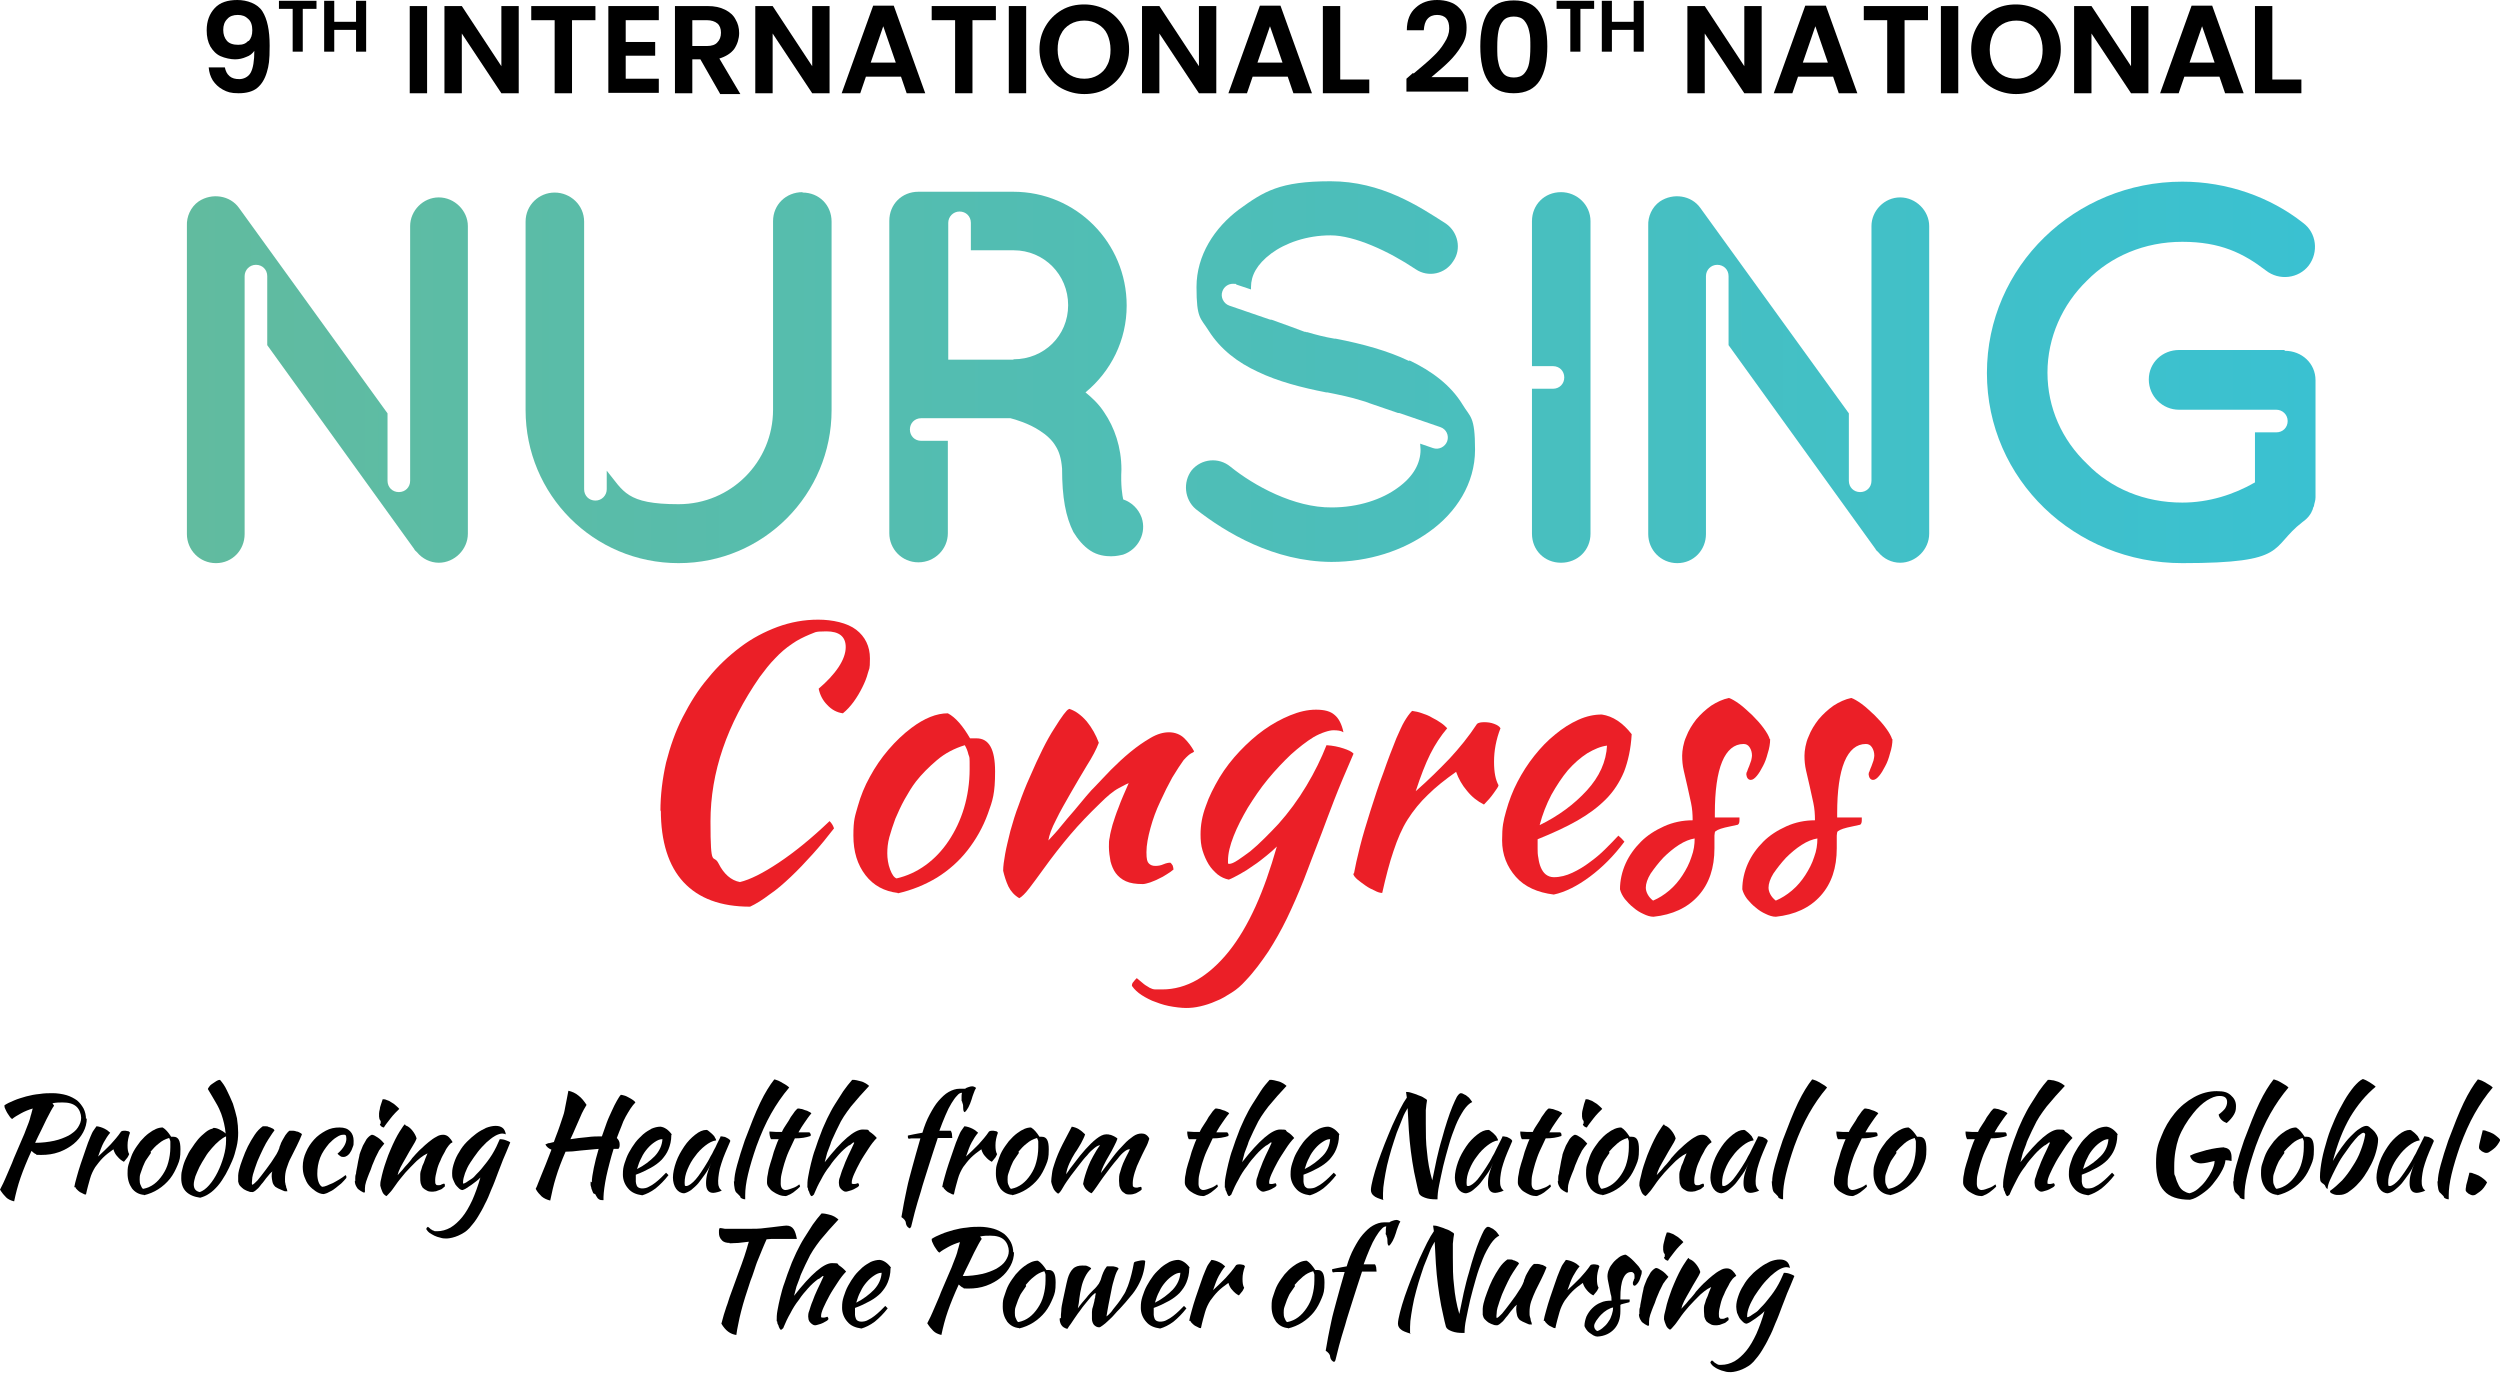 <?xml version="1.0" encoding="UTF-8"?>
<svg id="Layer_1" xmlns="http://www.w3.org/2000/svg" xmlns:xlink="http://www.w3.org/1999/xlink" version="1.1" viewBox="0 0 619.3 340">
  <!-- Generator: Adobe Illustrator 29.8.2, SVG Export Plug-In . SVG Version: 2.1.1 Build 3)  -->
  <defs>
    <style>
      .st0 {
        fill: url(#New_Gradient_Swatch);
      }

      .st1 {
        fill: #eb1f27;
      }
    </style>
    <linearGradient id="New_Gradient_Swatch" data-name="New Gradient Swatch" x1="46.4" y1="92.2" x2="573.5" y2="92.2" gradientUnits="userSpaceOnUse">
      <stop offset="0" stop-color="#61bb9f"/>
      <stop offset="1" stop-color="#3ac1d1"/>
    </linearGradient>
  </defs>
  <g>
    <path d="M56.9,18.9c.6.5,1.4.7,2.4.7s2.2-.5,2.8-1.6c.6-1.1.9-2.9.9-5.4-.5.7-1.1,1.2-2,1.5-.9.4-1.8.6-2.8.6s-2.5-.3-3.6-.8c-1.1-.5-1.9-1.4-2.5-2.4-.6-1.1-.9-2.4-.9-4,0-2.3.7-4.1,2-5.5s3.2-2,5.6-2,5,.9,6.2,2.8c1.2,1.9,1.8,4.7,1.8,8.5s-.2,4.9-.7,6.6c-.5,1.7-1.3,3-2.4,3.9-1.1.9-2.7,1.3-4.6,1.3s-2.8-.3-3.9-.9c-1.1-.6-1.9-1.4-2.5-2.3-.6-1-.9-2-1-3.2h4c.2.9.5,1.6,1.1,2.1ZM61.6,10.2c.6-.7.9-1.5.9-2.7s-.3-2.2-1-2.8c-.7-.7-1.5-1-2.6-1s-2,.3-2.6,1c-.7.7-1,1.6-1,2.7s.3,2,.9,2.7c.6.7,1.6,1,2.8,1s1.9-.3,2.5-1Z"/>
    <path d="M78.4.2v2h-3.4v10.6h-2.5V2.2h-3.4V.2h9.2Z"/>
    <path d="M90.7.2v12.6h-2.5v-5.4h-5.4v5.4h-2.5V.2h2.5v5.2h5.4V.2h2.5Z"/>
    <path d="M105.8,1.5v21.6h-4.3V1.5h4.3Z"/>
    <path d="M128.5,23.1h-4.3l-9.8-14.8v14.8h-4.3V1.5h4.3l9.8,14.9V1.5h4.3v21.7Z"/>
    <path d="M147.5,1.5v3.5h-5.8v18.1h-4.3V5h-5.8V1.5h15.9Z"/>
    <path d="M155,5v5.4h7.3v3.4h-7.3v5.7h8.2v3.5h-12.5V1.5h12.5v3.5h-8.2Z"/>
    <path d="M178.3,23.1l-4.8-8.4h-2v8.4h-4.3V1.5h8.1c1.7,0,3.1.3,4.3.9,1.2.6,2.1,1.4,2.6,2.4.6,1,.9,2.1.9,3.4s-.4,2.7-1.2,3.9c-.8,1.1-2.1,1.9-3.7,2.4l5.2,8.8h-5ZM171.5,11.4h3.6c1.2,0,2.1-.3,2.6-.9.6-.6.9-1.4.9-2.4s-.3-1.8-.9-2.3c-.6-.5-1.5-.8-2.6-.8h-3.6v6.4Z"/>
    <path d="M205.5,23.1h-4.3l-9.8-14.8v14.8h-4.3V1.5h4.3l9.8,14.9V1.5h4.3v21.7Z"/>
    <path d="M223.1,19h-8.6l-1.4,4.1h-4.6l7.8-21.7h5.1l7.8,21.7h-4.6l-1.4-4.1ZM221.9,15.5l-3.1-9-3.1,9h6.3Z"/>
    <path d="M246.7,1.5v3.5h-5.8v18.1h-4.3V5h-5.8V1.5h15.9Z"/>
    <path d="M254.2,1.5v21.6h-4.3V1.5h4.3Z"/>
    <path d="M263,21.9c-1.7-.9-3-2.3-4-4-1-1.7-1.5-3.6-1.5-5.7s.5-4,1.5-5.7,2.3-3,4-4c1.7-1,3.6-1.4,5.6-1.4s3.9.5,5.6,1.4c1.7,1,3,2.3,4,4,1,1.7,1.5,3.6,1.5,5.7s-.5,4-1.5,5.7c-1,1.7-2.3,3-4,4-1.7,1-3.6,1.4-5.6,1.4s-3.9-.5-5.6-1.4ZM272,18.6c1-.6,1.8-1.4,2.3-2.5.6-1.1.8-2.4.8-3.8s-.3-2.7-.8-3.8-1.3-1.9-2.3-2.5c-1-.6-2.1-.9-3.4-.9s-2.5.3-3.5.9c-1,.6-1.8,1.4-2.3,2.5-.6,1.1-.8,2.4-.8,3.8s.3,2.7.8,3.8c.6,1.1,1.3,1.9,2.3,2.5,1,.6,2.2.9,3.5.9s2.4-.3,3.4-.9Z"/>
    <path d="M301.3,23.1h-4.3l-9.8-14.8v14.8h-4.3V1.5h4.3l9.8,14.9V1.5h4.3v21.7Z"/>
    <path d="M318.9,19h-8.6l-1.4,4.1h-4.6l7.8-21.7h5.1l7.8,21.7h-4.6l-1.4-4.1ZM317.7,15.5l-3.1-9-3.1,9h6.3Z"/>
    <path d="M332.1,19.7h7.1v3.4h-11.5V1.5h4.3v18.2Z"/>
    <path d="M350.2,18.2c2-1.7,3.6-3,4.7-4.1,1.2-1.1,2.2-2.3,2.9-3.5.8-1.2,1.2-2.4,1.2-3.5s-.2-1.9-.7-2.5-1.3-.9-2.3-.9-1.8.3-2.4,1c-.6.7-.8,1.6-.9,2.8h-4.2c0-2.5.8-4.4,2.2-5.6,1.4-1.3,3.2-1.9,5.3-1.9s4.2.6,5.4,1.9c1.3,1.2,1.9,2.9,1.9,4.9s-.4,3.2-1.3,4.6c-.9,1.5-1.9,2.7-3,3.8-1.1,1.1-2.6,2.4-4.4,3.9h9.1v3.6h-15.3v-3.2l1.6-1.4Z"/>
    <path d="M368.6,3.1c1.3-2,3.4-3,6.4-3s5.1,1,6.4,3c1.3,2,1.9,4.8,1.9,8.4s-.6,6.4-1.9,8.5c-1.3,2-3.4,3.1-6.4,3.1s-5.1-1-6.4-3.1c-1.3-2-1.9-4.9-1.9-8.5s.6-6.4,1.9-8.4ZM378.8,7.7c-.2-1-.6-1.9-1.2-2.6-.6-.7-1.5-1-2.6-1s-2,.3-2.6,1c-.6.7-1,1.5-1.2,2.6-.2,1-.3,2.3-.3,3.9s0,2.9.3,4c.2,1.1.6,1.9,1.2,2.6.6.7,1.5,1,2.6,1s2-.3,2.6-1c.6-.7,1-1.5,1.2-2.6.2-1.1.3-2.4.3-4s0-2.8-.3-3.9Z"/>
    <path d="M394.9.2v2h-3.4v10.6h-2.5V2.2h-3.4V.2h9.2Z"/>
    <path d="M407.2.2v12.6h-2.5v-5.4h-5.4v5.4h-2.5V.2h2.5v5.2h5.4V.2h2.5Z"/>
    <path d="M436.4,23.1h-4.3l-9.8-14.8v14.8h-4.3V1.5h4.3l9.8,14.9V1.5h4.3v21.7Z"/>
    <path d="M454,19h-8.6l-1.4,4.1h-4.6l7.8-21.7h5.1l7.8,21.7h-4.6l-1.4-4.1ZM452.8,15.5l-3.1-9-3.1,9h6.3Z"/>
    <path d="M477.6,1.5v3.5h-5.8v18.1h-4.3V5h-5.8V1.5h15.9Z"/>
    <path d="M485.1,1.5v21.6h-4.3V1.5h4.3Z"/>
    <path d="M493.8,21.9c-1.7-.9-3-2.3-4-4-1-1.7-1.5-3.6-1.5-5.7s.5-4,1.5-5.7c1-1.7,2.3-3,4-4,1.7-1,3.6-1.4,5.6-1.4s3.9.5,5.6,1.4,3,2.3,4,4,1.5,3.6,1.5,5.7-.5,4-1.5,5.7c-1,1.7-2.3,3-4,4-1.7,1-3.6,1.4-5.6,1.4s-3.9-.5-5.6-1.4ZM502.9,18.6c1-.6,1.8-1.4,2.3-2.5.6-1.1.8-2.4.8-3.8s-.3-2.7-.8-3.8c-.6-1.1-1.3-1.9-2.3-2.5-1-.6-2.1-.9-3.4-.9s-2.5.3-3.5.9c-1,.6-1.8,1.4-2.3,2.5s-.8,2.4-.8,3.8.3,2.7.8,3.8c.6,1.1,1.3,1.9,2.3,2.5s2.2.9,3.5.9,2.4-.3,3.4-.9Z"/>
    <path d="M532.2,23.1h-4.3l-9.8-14.8v14.8h-4.3V1.5h4.3l9.8,14.9V1.5h4.3v21.7Z"/>
    <path d="M549.7,19h-8.6l-1.4,4.1h-4.6l7.8-21.7h5.1l7.8,21.7h-4.6l-1.4-4.1ZM548.6,15.5l-3.1-9-3.1,9h6.3Z"/>
    <path d="M563,19.7h7.1v3.4h-11.5V1.5h4.3v18.2Z"/>
  </g>
  <g>
    <path class="st1" d="M163.6,201c0-4.1.5-8.1,1.4-12.1,1-3.9,2.3-7.7,4.1-11.2,1.8-3.5,3.8-6.8,6.3-9.7,2.4-3,5.1-5.5,8-7.7,2.9-2.2,6-3.8,9.2-5,3.3-1.2,6.6-1.8,10.1-1.8s7.2.8,9.4,2.5c2.2,1.7,3.4,4.1,3.4,7.1s-.2,2.4-.5,3.6c-.3,1.2-.8,2.4-1.4,3.6-.6,1.2-1.3,2.4-2.1,3.5-.8,1.1-1.7,2.1-2.7,2.9-1.5-.2-2.8-.9-3.9-2.1-1.1-1.1-1.8-2.5-2.1-4,2-1.7,3.7-3.5,4.9-5.3,1.2-1.8,1.8-3.5,1.8-5,0-2.6-1.6-3.9-4.8-3.9s-2.7.3-4.2.8c-1.4.6-2.9,1.3-4.3,2.3-1.5,1-2.9,2.2-4.2,3.6-1.4,1.4-2.6,3-3.8,4.6-8.1,11.7-12.2,23.6-12.2,35.8s.7,7.8,2,10.4c1.3,2.6,3.1,4.2,5.3,4.6,2.5-.6,5.7-2.2,9.6-4.8,3.9-2.6,8.1-6,12.6-10.3.6.6.9,1.2,1.1,1.8-1.7,2.2-3.4,4.3-5.3,6.4-1.8,2-3.6,3.9-5.4,5.6-1.8,1.7-3.5,3.2-5.3,4.4-1.7,1.3-3.3,2.3-4.8,3-7.2,0-12.7-2-16.5-6.1-3.7-4-5.6-10-5.6-17.8Z"/>
    <path class="st1" d="M222.4,221.2c-3.3-.4-6-1.8-8-4.4-2-2.6-3-5.8-3-9.8s.4-4.8,1.1-7.3c.7-2.5,1.7-5,3-7.3,1.3-2.4,2.8-4.6,4.6-6.7,1.8-2.1,3.7-3.9,5.7-5.4,3.2-2.4,6.2-3.6,9-3.6,1.9,1,3.7,3.1,5.5,6.2.3,0,.6,0,.8,0,.2,0,.5,0,.8,0,3.1,0,4.6,2.7,4.6,8.2s-.6,7.2-1.8,10.5c-1.2,3.3-2.9,6.3-5,9-2.1,2.7-4.7,5-7.6,6.8-3,1.8-6.2,3.1-9.7,3.9ZM226.9,193.6c-1,1.3-1.9,2.8-2.8,4.4-.9,1.6-1.6,3.2-2.3,4.8-.6,1.6-1.1,3.2-1.5,4.6-.4,1.5-.5,2.8-.5,4s.2,2.7.7,4c.5,1.3,1,2,1.6,2.2,2.6-.6,5-1.7,7.2-3.3,2.2-1.6,4.1-3.6,5.7-6,1.6-2.4,2.9-5.1,3.8-8.1.9-3,1.4-6.3,1.4-9.7s0-2.7-.3-3.6c-.2-.9-.5-1.6-.9-2.3-2.6.8-4.9,2-6.9,3.7-2,1.7-3.8,3.5-5.2,5.3Z"/>
    <path class="st1" d="M264.9,175.6c1.5.5,2.9,1.5,4.3,3.1,1.3,1.6,2.3,3.4,3,5.3-.6,1.6-1.6,3.5-3,5.7-1.3,2.2-2.7,4.5-4,6.8-1.3,2.3-2.6,4.5-3.6,6.6-1.1,2.1-1.7,3.8-1.9,5.1.9-1,2-2.1,3.1-3.5s2.2-2.6,3.3-3.9c1.1-1.3,2.1-2.5,3-3.6.9-1.1,1.7-1.9,2.2-2.4,1.1-1.2,2.4-2.5,3.9-4.1,1.5-1.5,3.1-3,4.8-4.4,1.7-1.4,3.3-2.5,5-3.5,1.7-1,3.2-1.4,4.6-1.4s2.8.5,3.8,1.5c1,1,1.8,2.1,2.4,3.2,0,.1-.2.3-.7.5-.4.2-1.1.8-1.9,1.7-.8,1.1-1.7,2.5-2.8,4.3-1,1.8-2,3.8-3,6-1,2.1-1.8,4.3-2.4,6.5-.6,2.2-1,4.2-1,6s.2,2.4.6,2.8c.4.4.9.6,1.6.6s1.3-.1,2-.4c.7-.3,1.3-.4,1.7-.4.2.1.4.4.6.7.1.4.2.7.2,1-.5.4-1,.8-1.7,1.2-.6.4-1.3.8-2,1.1-.7.4-1.4.6-2.1.9-.7.2-1.3.4-1.8.4-1.7,0-3.1-.2-4.2-.7-1.1-.5-1.9-1.2-2.5-2-.6-.8-1-1.8-1.3-2.9-.2-1.1-.4-2.4-.4-3.6s0-1.5.2-2.4c.1-.9.4-1.9.7-3.1.4-1.2.8-2.6,1.5-4.3.6-1.7,1.5-3.7,2.5-6-.1,0-.9.4-2.4,1.2-1.5.8-3,2.1-4.7,3.8-2.7,2.6-5.2,5.2-7.4,7.8-2.2,2.6-4.4,5.4-6.7,8.6-1.3,1.8-2.4,3.3-3.4,4.6-1,1.3-1.8,2.1-2.5,2.5-1.2-.7-2.1-1.7-2.7-2.9-.6-1.3-1-2.6-1.3-3.9,0-1.1.2-2.5.5-4.2.3-1.7.8-3.6,1.3-5.7.6-2.1,1.2-4.2,2.1-6.5.8-2.3,1.7-4.6,2.7-6.8,2.2-5.1,4.2-9.2,6.1-12.1,1.8-2.9,3-4.5,3.5-4.7Z"/>
    <path class="st1" d="M280.4,244.2c0-.4.1-.7.4-1,.2-.3.5-.6.8-.9.7.6,1.3,1.1,1.8,1.5.5.4,1,.6,1.4.9.4.2.9.4,1.4.4.5,0,1,0,1.7,0,3,0,5.9-.8,8.7-2.4,2.7-1.6,5.3-3.9,7.8-7,2.4-3,4.6-6.7,6.6-11.1,2-4.4,3.7-9.3,5.3-14.9-.7.7-1.6,1.5-2.6,2.3-1,.8-2.1,1.7-3.2,2.4-1.1.8-2.2,1.5-3.3,2.1-1.1.6-2,1.1-2.8,1.4-1-.2-1.9-.6-2.8-1.3-.8-.7-1.6-1.5-2.2-2.5-.6-1-1.1-2.1-1.5-3.4-.4-1.3-.5-2.6-.5-4,0-2.3.4-4.6,1.3-7,.8-2.4,2-4.7,3.4-7.1,1.4-2.3,3.1-4.5,5-6.5,1.9-2,3.9-3.8,6-5.3,2.1-1.5,4.3-2.7,6.5-3.6,2.2-.9,4.3-1.4,6.4-1.4s3.6.4,4.6,1.3c1,.8,1.8,2.3,2.2,4.3-.6-.4-1.5-.5-2.5-.5s-3,.6-4.9,1.7c-1.8,1.1-3.7,2.6-5.6,4.3-1.9,1.8-3.8,3.8-5.7,6.1-1.9,2.3-3.5,4.7-5,7.1-1.4,2.4-2.6,4.7-3.5,7-.9,2.3-1.4,4.3-1.4,6.1s0,.7,0,.7c0,0,.1.1.3.1.5,0,1.2-.3,2.1-.9.9-.6,1.9-1.3,3.1-2.2,1.1-.9,2.3-2,3.5-3.2,1.2-1.2,2.4-2.4,3.5-3.6,2.5-2.8,4.8-5.9,6.9-9.4,2.1-3.5,3.7-6.8,5-10.1,1.6.1,3,.4,4.2.8,1.2.4,2.1.8,2.5,1.3-2,4.6-3.6,8.4-4.8,11.5-1.2,3.1-2.2,5.8-3.1,8.2-1.6,4.2-3.1,8-4.4,11.5-1.4,3.5-2.8,6.7-4.2,9.6-1.4,2.9-3,5.7-4.6,8.2-1.7,2.5-3.5,5-5.7,7.3-1,1.1-2.1,2.1-3.4,2.9-1.3.8-2.5,1.6-3.9,2.1-1.3.6-2.6,1-3.9,1.3-1.3.3-2.4.4-3.5.4s-2.8-.2-4.3-.5c-1.5-.3-2.8-.8-4.1-1.3-1.3-.6-2.4-1.2-3.3-1.9-.9-.7-1.6-1.5-2-2.3Z"/>
    <path class="st1" d="M335.4,216.4c.3-1.7.8-3.9,1.5-6.7.7-2.8,1.6-5.7,2.6-8.9,1-3.1,2-6.3,3.2-9.4,1.1-3.2,2.2-6,3.2-8.5.8-1.8,1.4-3.2,2-4.2.6-1,1.2-1.9,1.9-2.6.8.1,1.7.3,2.5.6.9.3,1.7.6,2.5,1.1.8.4,1.5.8,2.2,1.3.6.4,1.1.9,1.5,1.3-1.6,1.9-3,4-4.2,6.4-1.2,2.4-2.4,5.5-3.6,9.2,3.2-2.8,5.9-5.5,8.4-8.1,2.4-2.6,4.7-5.4,6.8-8.6.4-.3,1-.4,1.8-.4s1.6.1,2.4.4c.8.3,1.3.6,1.6,1.1-1.1,2.8-1.6,5.6-1.6,8.3s.4,4.5,1.1,5.8c0,.4-.5,1-1.2,2-.7,1-1.5,1.9-2.4,2.8-1.6-.8-3-1.9-4.2-3.4-1.2-1.4-2.1-3-2.7-4.7-2.7,1.9-5.1,3.8-7,5.7-1.9,1.8-3.6,3.9-5,6.1-1.4,2.2-2.5,4.8-3.5,7.8-1,2.9-1.9,6.4-2.8,10.4-.5,0-1.2-.2-1.9-.6-.7-.3-1.5-.7-2.2-1.2-.7-.5-1.4-1-2-1.5-.6-.5-1-1-1.1-1.5Z"/>
    <path class="st1" d="M404.2,181.9c-.2,3.6-.9,6.7-1.9,9.3-1.1,2.6-2.6,4.9-4.5,6.8-2,2-4.3,3.7-7.1,5.3-2.8,1.6-6.1,3.1-9.8,4.6,0,.4,0,.7,0,1.1,0,.4,0,.8,0,1.2,0,.8,0,1.5.2,2.4.1.8.3,1.6.6,2.3.3.7.7,1.3,1.2,1.7s1.2.7,2,.7c1.6,0,3.1-.4,4.6-1.1,1.5-.7,3-1.6,4.3-2.6,1.4-1,2.7-2.1,3.9-3.3s2.3-2.3,3.2-3.3c.6.5,1.1,1,1.5,1.5-2.6,3.5-5.5,6.4-8.6,8.7-3.1,2.3-6.1,3.8-8.9,4.4-4-.5-7.2-1.9-9.4-4.4-2.2-2.5-3.4-5.5-3.4-9s.3-4.8,1-7.3c.7-2.5,1.6-4.9,2.8-7.2,1.2-2.3,2.6-4.5,4.2-6.5,1.6-2,3.3-3.8,5.2-5.3,1.8-1.5,3.7-2.7,5.7-3.6,2-.9,3.9-1.3,5.8-1.3,2.7.4,5.2,2,7.5,5ZM398.1,184.7c-1.6.2-3.2.9-4.9,1.9-1.7,1.1-3.3,2.5-4.8,4.2-1.5,1.8-2.8,3.8-4.1,6.1-1.2,2.3-2.2,4.8-2.9,7.5,4.7-2.3,8.6-5.2,11.7-8.6,3.1-3.4,4.8-7.1,5-11.2Z"/>
    <path class="st1" d="M438.5,183.1c0,1.1-.2,2.3-.6,3.5-.3,1.2-.7,2.3-1.2,3.2-.5,1-1,1.8-1.5,2.4-.5.6-1,1-1.5,1-.6,0-1-.5-1.1-1.3,0-.2,0-.5.2-.8.1-.4.3-.8.5-1.3.2-.5.3-.9.5-1.4.1-.5.2-.9.2-1.2,0-.8-.2-1.5-.6-2.1-.4-.6-.9-.8-1.5-.8-2.3,0-4.1,1.5-5.3,4.4-1.2,2.9-1.8,7.2-1.8,12.8s0,.9,0,1h6.1c0,.1,0,.3,0,.7,0,.5-.1.9-.4,1.1-1.3.3-2.4.5-3.2.7-.8.2-1.4.4-1.8.6-.4.2-.7.4-.7.6,0,.2-.1.5-.1.8s0,.9,0,1.4c0,.5,0,1,0,1.7,0,4.9-1.3,8.8-4,11.8-2.7,3-6.4,4.7-11.1,5.2-.8,0-1.7-.3-2.5-.7-.9-.4-1.7-.9-2.5-1.6-.8-.6-1.5-1.4-2.1-2.1-.6-.8-1-1.6-1.2-2.4,0-2.2.5-4.4,1.4-6.4.9-2,2.2-3.8,3.8-5.4,1.6-1.6,3.5-2.8,5.7-3.8,2.2-1,4.6-1.5,7.1-1.5,0-1.5-.1-2.9-.4-4.3-.3-1.4-.6-2.8-.9-4.1-.3-1.3-.6-2.6-.9-3.9-.3-1.3-.4-2.5-.4-3.7s.3-3.2,1-4.7c.6-1.6,1.5-3,2.5-4.3,1.1-1.3,2.3-2.4,3.7-3.4,1.4-.9,2.9-1.6,4.4-1.9.6.2,1.5.7,2.6,1.5,1.1.8,2.1,1.8,3.2,2.8,1.1,1.1,2,2.1,2.8,3.2.8,1.1,1.3,2,1.5,2.7ZM409.5,223.1c1.4-.6,2.7-1.4,4-2.5,1.3-1.1,2.4-2.4,3.3-3.8.9-1.4,1.7-2.9,2.2-4.5.6-1.6.8-3.1.8-4.6-1.2.2-2.5.7-3.9,1.6-1.4.9-2.7,2-3.9,3.2-1.2,1.3-2.2,2.6-3.1,3.9-.8,1.3-1.2,2.5-1.2,3.5s.6,2.3,1.8,3.2Z"/>
    <path class="st1" d="M468.8,183.1c0,1.1-.2,2.3-.6,3.5-.3,1.2-.7,2.3-1.2,3.2-.5,1-1,1.8-1.5,2.4-.5.6-1,1-1.5,1-.6,0-1-.5-1.1-1.3,0-.2,0-.5.2-.8.1-.4.3-.8.5-1.3.2-.5.3-.9.5-1.4.1-.5.2-.9.2-1.2,0-.8-.2-1.5-.6-2.1-.4-.6-.9-.8-1.5-.8-2.3,0-4.1,1.5-5.3,4.4-1.2,2.9-1.8,7.2-1.8,12.8s0,.9,0,1h6.1c0,.1,0,.3,0,.7,0,.5-.1.9-.4,1.1-1.3.3-2.4.5-3.2.7-.8.2-1.4.4-1.8.6-.4.2-.7.4-.7.6,0,.2-.1.5-.1.8s0,.9,0,1.4c0,.5,0,1,0,1.7,0,4.9-1.3,8.8-4,11.8-2.7,3-6.4,4.7-11.1,5.2-.8,0-1.7-.3-2.5-.7-.9-.4-1.7-.9-2.5-1.6-.8-.6-1.5-1.4-2.1-2.1-.6-.8-1-1.6-1.2-2.4,0-2.2.5-4.4,1.4-6.4.9-2,2.2-3.8,3.8-5.4,1.6-1.6,3.5-2.8,5.7-3.8,2.2-1,4.6-1.5,7.1-1.5,0-1.5-.1-2.9-.4-4.3-.3-1.4-.6-2.8-.9-4.1-.3-1.3-.6-2.6-.9-3.9-.3-1.3-.4-2.5-.4-3.7s.3-3.2,1-4.7c.6-1.6,1.5-3,2.5-4.3,1.1-1.3,2.3-2.4,3.7-3.4,1.4-.9,2.9-1.6,4.4-1.9.6.2,1.5.7,2.6,1.5,1.1.8,2.1,1.8,3.2,2.8,1.1,1.1,2,2.1,2.8,3.2.8,1.1,1.3,2,1.5,2.7ZM439.9,223.1c1.4-.6,2.7-1.4,4-2.5,1.3-1.1,2.4-2.4,3.3-3.8.9-1.4,1.7-2.9,2.2-4.5.6-1.6.8-3.1.8-4.6-1.2.2-2.5.7-3.9,1.6-1.4.9-2.7,2-3.9,3.2-1.2,1.3-2.2,2.6-3.1,3.9-.8,1.3-1.2,2.5-1.2,3.5s.6,2.3,1.8,3.2Z"/>
  </g>
  <g>
    <path d="M21.5,277c0,1.2-.3,2.4-.9,3.5-.6,1.1-1.4,2.1-2.4,2.9s-2.2,1.5-3.6,2c-1.4.5-2.8.7-4.4.7s-1,0-1.3-.2c-.3-.1-.7-.4-1.1-.8-1.1,2.4-2,4.6-2.7,6.6-.7,2-1.2,4-1.6,5.9-.8-.2-1.5-.5-2-1-.5-.5-1-1.1-1.5-1.9.2-.4.5-1,.8-1.6.3-.7.7-1.5,1.1-2.5.4-1,1-2.2,1.5-3.6.6-1.4,1.3-3,2.1-4.9.4-.9.7-1.6.9-2.2s.5-1.2.7-1.8c.2-.6.4-1.1.5-1.7.2-.5.3-1.2.5-1.8-1,.3-2,.7-2.9,1.2s-1.6.9-2.2,1.4c-.2-.1-.4-.3-.6-.6s-.4-.6-.6-.9c-.2-.3-.3-.6-.5-1s-.2-.6-.2-.9c.6-.4,1.4-.8,2.4-1.2.9-.4,2-.7,3-1,1.1-.3,2.2-.5,3.3-.6,1.2-.2,2.3-.2,3.3-.2s2.4.2,3.4.5c1,.3,1.9.8,2.6,1.3.7.6,1.2,1.3,1.6,2,.4.8.6,1.7.6,2.6ZM15.6,273.1c-.8,0-1.7,0-2.6.2l.4.6c-.2.3-.5.7-.8,1.3-.3.6-.7,1.3-1.1,2.1-.4.8-.8,1.7-1.3,2.7-.5,1-1,2-1.5,3.1,1.7,0,3.3-.2,4.7-.5,1.4-.3,2.6-.8,3.6-1.3,1-.6,1.8-1.2,2.3-2s.8-1.5.8-2.4-.4-2.1-1.2-2.8-1.9-1-3.4-1Z"/>
    <path d="M18.4,294.1c.1-.6.3-1.5.6-2.5.3-1,.6-2.2,1-3.3.4-1.2.8-2.4,1.2-3.5.4-1.2.8-2.3,1.2-3.2.3-.7.5-1.2.8-1.6s.5-.7.7-1c.3,0,.6.1,1,.2.3.1.6.2,1,.4.3.2.6.3.8.5.2.2.4.3.6.5-.6.7-1.1,1.5-1.6,2.4-.5.9-.9,2.1-1.4,3.5,1.2-1.1,2.2-2.1,3.1-3,.9-1,1.8-2,2.6-3.2.1-.1.4-.2.7-.2s.6,0,.9.1c.3,0,.5.2.6.4-.4,1.1-.6,2.1-.6,3.1s.1,1.7.4,2.2c0,.1-.2.4-.4.8-.3.4-.6.7-.9,1.1-.6-.3-1.1-.7-1.6-1.3-.5-.5-.8-1.1-1-1.8-1,.7-1.9,1.4-2.6,2.1-.7.7-1.3,1.5-1.9,2.3-.5.8-1,1.8-1.3,2.9s-.7,2.4-1,3.9c-.2,0-.4,0-.7-.2-.3-.1-.5-.3-.8-.4-.3-.2-.5-.4-.7-.6-.2-.2-.4-.4-.4-.6Z"/>
    <path d="M35.7,296c-1.3-.1-2.3-.7-3-1.6-.7-1-1.1-2.2-1.1-3.7s.1-1.8.4-2.7c.3-.9.6-1.9,1.1-2.8.5-.9,1.1-1.7,1.7-2.5.7-.8,1.4-1.5,2.1-2,1.2-.9,2.3-1.4,3.4-1.4.7.4,1.4,1.2,2.1,2.3.1,0,.2,0,.3,0,0,0,.2,0,.3,0,1.2,0,1.7,1,1.7,3.1s-.2,2.7-.7,3.9-1.1,2.4-1.9,3.4c-.8,1-1.8,1.9-2.9,2.6-1.1.7-2.3,1.2-3.6,1.5ZM37.4,285.6c-.4.5-.7,1.1-1.1,1.6s-.6,1.2-.9,1.8c-.2.6-.4,1.2-.6,1.7s-.2,1.1-.2,1.5,0,1,.3,1.5c.2.5.4.8.6.8,1-.2,1.9-.6,2.7-1.2.8-.6,1.5-1.4,2.1-2.3.6-.9,1.1-1.9,1.4-3.1.3-1.1.5-2.4.5-3.7s0-1,0-1.4c0-.3-.2-.6-.3-.9-1,.3-1.8.7-2.6,1.4-.8.6-1.4,1.3-2,2Z"/>
    <path d="M52.9,279.4c.4,0,.9.1,1.5.4s1.1.6,1.5,1c-.1-.9-.2-1.7-.4-2.5-.2-.8-.4-1.6-.7-2.4-.3-.8-.7-1.7-1.3-2.7s-1.2-2.1-2-3.4c0-.2.2-.4.4-.7.2-.3.5-.5.8-.7.3-.2.6-.4.9-.6.3-.2.6-.3.9-.3.6.7,1.2,1.5,1.7,2.6.5,1,1,2.1,1.5,3.3.4,1.2.7,2.4,1,3.6.2,1.3.3,2.5.3,3.6s-.1,2.3-.4,3.5c-.3,1.2-.6,2.4-1.1,3.5-.5,1.2-1,2.2-1.6,3.3-.6,1-1.2,2-1.9,2.8-.7.8-1.4,1.5-2.2,2-.7.5-1.5.8-2.2,1-1.5-.2-2.7-.7-3.5-1.5-.8-.8-1.2-1.9-1.2-3.3s.1-1.6.3-2.4c.2-.9.5-1.8.9-2.6.4-.9.8-1.7,1.4-2.5.5-.8,1.1-1.6,1.6-2.2.6-.7,1.2-1.2,1.8-1.7.6-.5,1.2-.8,1.7-.9ZM49.5,295.3c.8-.3,1.5-.8,2.3-1.7s1.5-2,2.1-3.2c.6-1.2,1.1-2.5,1.5-3.9s.6-2.7.6-4v-.7c0,0,0-.2,0-.3-.5.2-1.1.6-1.7,1.1-.6.5-1.2,1.1-1.8,1.8s-1.2,1.4-1.7,2.3c-.5.8-1,1.6-1.4,2.4-.4.8-.7,1.6-1,2.3-.2.7-.4,1.4-.4,2,0,1.1.5,1.7,1.5,1.9Z"/>
    <path d="M68.3,294.1c-.4-.4-.7-.8-.8-1.3-.1-.5-.2-1-.2-1.4s0-.9.2-1.2c0,0-.3.2-.6.5s-.6.8-1,1.2c-.4.5-.7,1-1.1,1.4-.4.5-.6.8-.8,1-.3.3-.6.5-.8.7-.3.2-.5.3-.6.3-.4,0-.7,0-1.1-.2-.4-.1-.7-.3-1.1-.5-.3-.2-.6-.5-.9-.8-.3-.3-.4-.7-.5-1.1,0-.6,0-1.1,0-1.5,0-.4.1-.8.2-1.3.2-.8.5-1.8.9-2.8.4-1.1.8-2.1,1.3-3.1.5-1,1.1-2,1.7-2.9.6-.9,1.3-1.6,2-2.1.2,0,.4,0,.7,0,.3,0,.5,0,.8.2.3,0,.5.2.8.3s.5.3.6.5c-.2.2-.7,1-1.5,2.2s-1.7,3.1-2.7,5.4c-.1.2-.2.6-.4,1.1-.2.5-.3.9-.5,1.5-.2.5-.3,1-.4,1.5,0,.5-.1.9-.1,1.2s0,.3,0,.4c0,0,.1.2.1.2.3-.1.7-.5,1.3-1.1.5-.6,1.2-1.5,2.1-2.7.2-.3.5-.7.8-1.1s.6-.8.9-1.3c.3-.5.6-.9.9-1.4s.5-1,.7-1.5c0-.3.2-.6.3-.9.1-.4.3-.7.5-1.1.2-.4.5-.8.7-1.2.3-.4.6-.8,1-1.1.3,0,.6,0,.9,0s.6.1.9.2c.3,0,.6.2.8.3.2.1.4.2.5.4-.4,1-.8,1.9-1.3,2.9-.5.9-.9,1.9-1.4,2.8s-.8,1.8-1.1,2.7-.4,1.8-.4,2.6,0,.9.1,1.2c0,.3.2.6.2.9,0,.2.2.4.2.6,0,.2.1.3.1.4s0,0,0,0c0,0,0,0,0,0-.2,0-.4,0-.6,0-.2,0-.5-.2-.8-.3-.3-.1-.6-.3-.9-.4-.3-.2-.6-.3-.8-.5Z"/>
    <path d="M75,289c0-1.3.3-2.5.8-3.6.5-1.2,1.2-2.2,2-3.1.8-.9,1.8-1.6,2.9-2.2,1.1-.6,2.2-.8,3.4-.8s2,.3,2.6.9c.6.6.9,1.4.9,2.4s0,1-.2,1.5-.3.9-.6,1.3c-.2.4-.5.7-.8.9-.3.2-.6.3-.9.3s-.5,0-.8-.2c-.3-.2-.5-.4-.7-.6,1.5-1.3,2.2-2.6,2.2-3.7s-.3-1-.8-1-1,.2-1.6.6c-.7.4-1.3,1-1.9,1.6-.9,1.1-1.7,2.2-2.2,3.5s-.7,2.6-.7,4,.4,2.8,1.2,3.2c.3,0,.7-.1,1.2-.3.4-.2.9-.4,1.4-.6.5-.3,1-.5,1.6-.9.5-.3,1.1-.7,1.6-1.1,0,0,.2.2.2.3,0,.1,0,.3,0,.4-.4.5-.8.9-1.3,1.4-.5.4-1,.8-1.5,1.2-.5.4-1,.7-1.5.9-.5.3-.9.4-1.3.5-.7,0-1.4-.3-2-.7-.6-.4-1.2-.9-1.7-1.5-.5-.6-.8-1.3-1.1-2.1-.3-.8-.4-1.6-.4-2.5Z"/>
    <path d="M88,292.6c0-.2,0-.4,0-.7,0-.3,0-.7.2-1.2,0-.5.2-1.1.3-1.8.1-.7.3-1.6.5-2.5,0-.2.1-.6.3-1.1.2-.5.4-1,.6-1.5.3-.5.6-1.1.9-1.6.4-.5.8-.9,1.3-1.1.4,0,.9.3,1.5.7.6.4,1.1.9,1.6,1.5-.5.6-.9,1.1-1.3,1.7-.3.6-.6,1.2-.9,1.8s-.5,1.3-.8,1.9c-.2.7-.5,1.4-.8,2.1-.2.6-.5,1.2-.7,1.9-.2.6-.3,1.2-.3,1.7,0,.4,0,.7,0,.8,0,.2,0,.2-.2.2s-.3,0-.5-.2c-.3-.1-.5-.3-.8-.5-.3-.2-.5-.5-.7-.9s-.3-.8-.3-1.3ZM94.3,278.3c0-.1,0-.3,0-.6-.1-.1-.2-.3-.3-.5,0-.2-.1-.4-.1-.6s0-.5,0-.8c0-.3.1-.7.2-1.1,0-.4.2-.8.3-1.2s.3-.8.4-1.2c.3,0,.6,0,1,.2.4.1.8.3,1.2.6.4.2.8.5,1.1.8.3.3.6.5.8.8-.2.2-.6.6-1,1-.4.4-.8.9-1.2,1.4-.4.5-.7.9-1,1.3-.3.4-.5.7-.6.9-.3,0-.5-.2-.7-.3-.2-.2-.3-.4-.3-.5Z"/>
    <path d="M100.5,278.8c.6.2,1.1.6,1.6,1.2.5.6.9,1.3,1.1,2-.2.6-.6,1.3-1.1,2.1-.5.8-1,1.7-1.5,2.6-.5.9-1,1.7-1.4,2.5s-.6,1.4-.7,1.9c.4-.4.7-.8,1.2-1.3.4-.5.8-1,1.3-1.5.4-.5.8-.9,1.1-1.4.4-.4.6-.7.8-.9.4-.4.9-1,1.5-1.5.6-.6,1.2-1.1,1.8-1.6s1.3-1,1.9-1.3c.6-.4,1.2-.5,1.7-.5s1,.2,1.4.6c.4.4.7.8.9,1.2,0,0,0,.1-.2.2-.2,0-.4.3-.7.6-.3.4-.7.9-1,1.6-.4.7-.8,1.4-1.1,2.2-.4.8-.7,1.6-.9,2.5-.2.8-.4,1.6-.4,2.3s0,.9.2,1.1c.1.2.3.2.6.2s.5,0,.8-.2c.3-.1.5-.2.6-.2,0,0,.2.1.2.3,0,.1,0,.3,0,.4-.2.2-.4.3-.6.5-.2.2-.5.3-.8.4s-.5.2-.8.3c-.3,0-.5.1-.7.1-.6,0-1.2,0-1.6-.3-.4-.2-.7-.4-1-.7-.2-.3-.4-.7-.5-1.1s-.1-.9-.1-1.4,0-.6,0-.9c0-.3.1-.7.3-1.2.1-.5.3-1,.6-1.6.2-.6.5-1.4.9-2.3,0,0-.3.2-.9.5-.5.3-1.1.8-1.8,1.4-1,1-2,2-2.8,2.9-.8,1-1.7,2-2.5,3.2-.5.7-.9,1.3-1.3,1.7s-.7.8-.9.9c-.5-.3-.8-.6-1-1.1s-.4-1-.5-1.5c0-.4,0-.9.2-1.6.1-.6.3-1.3.5-2.1.2-.8.5-1.6.8-2.5.3-.9.6-1.7,1-2.6.8-1.9,1.6-3.5,2.3-4.6.7-1.1,1.1-1.7,1.3-1.8Z"/>
    <path d="M105.6,304.6c0-.1,0-.3.1-.4,0-.1.2-.2.3-.3.3.2.5.4.7.6.2.1.4.2.5.3.2,0,.3.1.5.2.2,0,.4,0,.6,0,1.1,0,2.2-.3,3.3-.9,1-.6,2-1.5,2.9-2.6.9-1.1,1.7-2.5,2.5-4.2.7-1.6,1.4-3.5,2-5.6-.3.3-.6.6-1,.9-.4.3-.8.6-1.2.9-.4.3-.8.5-1.2.8s-.8.4-1,.5c-.4,0-.7-.2-1-.5-.3-.3-.6-.6-.8-.9-.2-.4-.4-.8-.6-1.3s-.2-1-.2-1.5c0-.9.2-1.7.5-2.6.3-.9.7-1.8,1.3-2.7.5-.9,1.1-1.7,1.9-2.5s1.5-1.4,2.3-2c.8-.6,1.6-1,2.4-1.4.8-.3,1.6-.5,2.4-.5s1.3.2,1.7.5c.4.3.7.9.8,1.6-.2-.1-.5-.2-.9-.2s-1.1.2-1.8.6c-.7.4-1.4,1-2.1,1.6-.7.7-1.4,1.4-2.1,2.3-.7.9-1.3,1.8-1.9,2.7s-1,1.8-1.3,2.6c-.3.9-.5,1.6-.5,2.3s0,.2,0,.3,0,0,0,0c.2,0,.5-.1.8-.3.3-.2.7-.5,1.2-.8s.9-.7,1.3-1.2c.5-.5.9-.9,1.3-1.4.9-1.1,1.8-2.2,2.6-3.5s1.4-2.6,1.9-3.8c.6,0,1.1.1,1.6.3.5.2.8.3,1,.5-.7,1.7-1.3,3.2-1.8,4.3-.5,1.2-.8,2.2-1.2,3.1-.6,1.6-1.1,3-1.7,4.3-.5,1.3-1,2.5-1.6,3.6-.5,1.1-1.1,2.1-1.7,3.1-.6,1-1.3,1.9-2.1,2.8-.4.4-.8.8-1.3,1.1-.5.3-1,.6-1.5.8s-1,.4-1.5.5c-.5.1-.9.2-1.3.2s-1.1,0-1.6-.2c-.5-.1-1.1-.3-1.5-.5s-.9-.5-1.2-.7c-.4-.3-.6-.6-.8-.9Z"/>
    <path d="M146.6,292.9c0-.9.2-2.1.5-3.6.3-1.5.7-3,1.2-4.7-1.5.1-2.9.3-4.4.4-1.5.2-2.7.3-3.8.3-1,2.3-1.8,4.4-2.4,6.4-.6,1.9-1,3.8-1.4,5.7-.8-.2-1.5-.5-2.1-1-.5-.5-1.1-1.1-1.5-1.9.2-.4.4-.8.6-1.4.2-.5.5-1.2.8-2,.3-.8.7-1.7,1.1-2.7.4-1,.9-2.3,1.4-3.6-.7-.3-1.2-.7-1.5-1.3.1,0,.4-.2.7-.3.4,0,.9-.2,1.4-.3l.4-1.1c.5-1.2.8-2.2,1.1-3,.3-.8.5-1.6.8-2.4s.4-1.6.6-2.6c.2-.9.4-2.1.7-3.6.9.2,1.8.6,2.5,1.2.8.6,1.4,1.4,2,2.3-.2.3-.4.7-.7,1.2-.3.5-.6,1.2-.9,1.9-.3.7-.7,1.6-1.1,2.5-.4.9-.8,1.9-1.3,2.9,1.4-.2,2.7-.4,4.1-.5,1.4-.2,2.6-.2,3.7-.2.4-1.1.8-2.3,1.2-3.4s.9-2.1,1.3-3c.4-.9.8-1.7,1.2-2.4.4-.7.7-1.2,1-1.5.2,0,.5.1.9.2.4.1.7.3,1.1.5.4.2.7.4,1,.6.3.2.5.4.6.6-.4.4-.8.9-1.2,1.5-.4.6-.8,1.3-1.2,2s-.8,1.6-1.1,2.5c-.4.9-.7,1.8-1.1,2.8.4.4.7.9.7,1.5s0,.8-.3,1.2c-.2,0-.4,0-.6,0s-.4,0-.6,0c-.4,1.2-.7,2.4-1,3.5-.3,1.2-.6,2.3-.8,3.3-.2,1.1-.4,2-.5,2.9-.1.9-.2,1.6-.2,2.2s0,.4,0,.5c0,.1,0,.2,0,.3-.5,0-.8,0-1.1-.2-.2-.1-.4-.3-.5-.5-.1-.2-.2-.3-.3-.5,0-.2-.2-.3-.4-.4-.2,0-.3-.2-.4-.5-.1-.2-.2-.5-.3-.8,0-.3-.2-.6-.2-.9,0-.3,0-.6,0-.8Z"/>
    <path d="M166.3,281.2c0,1.4-.3,2.5-.7,3.5-.4,1-1,1.8-1.7,2.6-.7.7-1.6,1.4-2.7,2-1.1.6-2.3,1.2-3.7,1.7,0,.1,0,.3,0,.4,0,.1,0,.3,0,.4,0,.3,0,.6,0,.9,0,.3.1.6.2.9.1.3.3.5.5.6s.5.2.8.2c.6,0,1.2-.1,1.7-.4.6-.3,1.1-.6,1.6-1s1-.8,1.5-1.3c.5-.5.9-.9,1.2-1.2.2.2.4.4.6.6-1,1.3-2.1,2.4-3.2,3.3-1.2.9-2.3,1.4-3.3,1.7-1.5-.2-2.7-.7-3.5-1.7-.8-.9-1.3-2.1-1.3-3.4s.1-1.8.4-2.8c.3-.9.6-1.8,1.1-2.7.5-.9,1-1.7,1.6-2.5.6-.8,1.3-1.4,1.9-2,.7-.6,1.4-1,2.1-1.4.7-.3,1.5-.5,2.2-.5,1,.1,2,.8,2.8,1.9ZM164,282.2c-.6,0-1.2.3-1.8.7-.6.4-1.2.9-1.8,1.6-.6.7-1.1,1.4-1.5,2.3-.5.9-.8,1.8-1.1,2.8,1.8-.9,3.2-2,4.4-3.2,1.2-1.3,1.8-2.7,1.9-4.2Z"/>
    <path d="M178.5,281.5c.2,0,.5,0,.8.1.3,0,.6.2.8.3.2.1.4.2.6.4.2.1.2.3.2.4-.4.9-.8,1.9-1.2,2.8-.4.9-.7,1.8-1,2.7-.3.9-.5,1.7-.6,2.4-.1.7-.2,1.4-.2,1.9s0,1.1.2,1.5c.1.4.4.7.7.9-.3.2-.6.3-1,.4-.4.1-.8.2-1.1.2-1.2,0-1.8-.8-1.8-2.4s.4-3,1.3-5.1c-.4,1-.9,2-1.5,2.8s-1.2,1.7-1.7,2.3-1.2,1.2-1.8,1.7c-.6.4-1.2.7-1.7.8-.8,0-1.5-.4-2-1.1-.5-.7-.8-1.7-.8-2.8s.3-2.5.8-3.9c.5-1.4,1.2-2.6,2-3.8.8-1.2,1.7-2.1,2.7-2.9,1-.8,1.9-1.2,2.8-1.2.2,0,.5.2.7.4s.5.4.8.7c.3.3.5.5.6.8.2.3.3.5.3.7-.9.1-1.8.6-2.7,1.3-.9.7-1.8,1.6-2.5,2.6-.8,1-1.4,2.1-1.9,3.3-.5,1.2-.7,2.2-.7,3.3s.2.7.5.8c.6-.1,1.4-.7,2.2-1.6s1.8-2.4,3-4.4c.2-.4.5-.8.7-1.3.3-.5.6-1,.8-1.5.3-.5.6-1.1.8-1.6.3-.5.5-1.1.8-1.6Z"/>
    <path d="M181.9,292.7c0-1,.2-2.3.7-4.1s1.1-3.8,1.9-6.1c1.4-3.7,2.6-6.8,3.8-9.3,1.2-2.5,2.4-4.4,3.5-5.8.3,0,.6.2,1,.3.4.2.8.4,1.1.6.4.2.7.4,1,.6s.5.4.6.5c-1.7,2-3.2,4.2-4.5,6.5-1.3,2.3-2.5,5-3.6,8-.9,2.6-1.6,4.9-2.1,7-.5,2.1-.7,3.8-.7,5.2v.7c0,0,0,.2,0,.3-.3,0-.6-.1-.8-.2-.2-.1-.4-.2-.4-.4,0-.1-.2-.3-.4-.5-.2-.2-.4-.4-.5-.5-.2-.1-.4-.5-.5-1-.1-.6-.2-1.2-.2-1.9Z"/>
    <path d="M191,282.2c-.1-.1-.2-.4-.3-.8s-.1-.8-.1-1.1c.6,0,1.1.1,1.6.1h1.5c.3-.7.7-1.3,1.1-1.9.4-.6.8-1.2,1.1-1.8.4-.5.7-1,1-1.4.3-.4.6-.6.7-.7.2,0,.5,0,.8.1.3,0,.7.2,1,.3.4.1.7.2,1,.4.3.1.5.3.6.4-.7.8-1.2,1.6-1.7,2.3-.5.7-1,1.5-1.5,2.4h1.3c.5,0,.9,0,1.4,0,.1.1.2.2.3.4s0,.3,0,.5c-1.1.4-2.4.6-3.9.6-.5,1.1-1,2.1-1.5,3.2s-.8,2.1-1.1,3-.5,1.9-.7,2.7-.2,1.6-.2,2.3c0,1,.4,1.5,1.1,1.6.7,0,1.3-.3,1.9-.5.6-.2,1.1-.5,1.6-.9.1.2.2.4.2.5-.1.2-.4.4-.7.7-.3.3-.7.5-1,.8-.4.2-.7.5-1.1.6-.4.2-.6.3-.8.3-.5,0-1.1-.1-1.6-.3-.5-.2-1.1-.5-1.5-.8-.5-.3-.8-.7-1.1-1.1s-.4-.8-.4-1.2,0-1.2.2-2c.1-.8.3-1.7.6-2.6.3-.9.6-1.9.9-3,.4-1,.7-2.1,1.2-3.1h-1.9Z"/>
    <path d="M200,294.2c0-.8,0-1.7.2-2.7s.4-2.2.7-3.3c.3-1.2.6-2.4,1.1-3.7.4-1.3.9-2.6,1.4-3.9.4-1.2,1-2.3,1.5-3.5.6-1.2,1.2-2.4,1.9-3.5.7-1.1,1.4-2.2,2.1-3.3.7-1,1.5-2,2.2-2.8.4,0,.7,0,1.1.1s.8.2,1.2.3c.4.1.7.3,1.1.5.3.2.6.4.8.6-1.6,1.7-3.1,3.4-4.5,5.1-1.3,1.7-2.4,3.3-3.1,4.9-.4.8-.8,1.6-1.1,2.3s-.7,1.4-.9,2.2c-.3.7-.5,1.4-.8,2.1-.2.7-.4,1.5-.6,2.3,4.2-5.4,7.4-8.1,9.4-8.1s1.2.2,1.8.6,1.2.9,1.7,1.5c-.7.7-1.4,1.6-2.1,2.7-.7,1.1-1.4,2.1-2,3.2-.6,1.1-1.1,2.1-1.5,3-.4.9-.6,1.6-.6,2s0,.4,0,.4.2.1.4.1c.3,0,.6,0,.8-.1s.3-.1.4-.1c.1.2.2.3.2.4,0,0,0,.1,0,.2,0,0-.1.2-.4.4-.3.2-.6.3-.9.5-.4.2-.7.3-1.1.4-.4.1-.6.2-.8.2s-.4,0-.7-.2c-.2-.1-.4-.3-.6-.5-.2-.2-.3-.4-.4-.7,0-.2-.1-.5-.1-.8s0-.8.3-1.5c.2-.6.4-1.4.8-2.3.3-.9.7-1.8,1.2-2.9.5-1,1-2.1,1.5-3.2,0,0,0-.1-.1-.1s-.2,0-.5.3-.5.4-.8.5c-.8.6-1.6,1.3-2.4,2.2-.8.9-1.6,1.8-2.3,2.9-.8,1-1.5,2.1-2.1,3.3-.7,1.2-1.2,2.3-1.7,3.5,0,.2-.2.3-.3.4s-.2.2-.3.2-.2,0-.3-.2c-.1-.2-.2-.3-.3-.6,0-.2-.2-.5-.3-.7,0-.2-.1-.5-.1-.6Z"/>
    <path d="M225.4,304.3c-.5-.2-.9-.6-1-1.3,0-.6-.5-1.1-1.1-1.5.2-1.1.4-2.2.6-3.4.2-1.1.5-2.4.8-3.9s.8-3.2,1.3-5.1,1.2-4.3,2-7.1h-1.7c-.4,0-.8,0-1.2.1,0,0-.2-.2-.2-.4,0-.2,0-.3,0-.4.2,0,.7-.2,1.4-.3.7-.1,1.4-.3,2.2-.4.5-1.7,1.1-3.2,1.8-4.5.7-1.3,1.4-2.5,2.2-3.4.8-.9,1.6-1.7,2.5-2.2s1.8-.8,2.7-.8.5,0,.8,0c.2,0,.4,0,.6,0,.2-.2.5-.3.8-.4.3-.1.6-.2.9-.2s.6.1,1,.4c-.2.3-.4.7-.6,1.3s-.4,1-.5,1.5c-.5,1.6-1.1,2.7-1.7,3.2-.2,0-.4-.3-.4-1,0-.5,0-.9-.2-1.3,0-.2-.1-.4-.2-.5,0-.2,0-.4,0-.6s0-.3,0-.5c0-.2,0-.5.1-.9-.4,0-.8.2-1.2.7-.5.5-.9,1.1-1.4,1.9s-1,1.8-1.5,3c-.5,1.2-1,2.4-1.5,3.8h2.8c.1.1.2.3.3.7,0,.4.1.7.1,1.1h-3.6c-.8,2.5-1.6,4.8-2.3,7.1-.7,2.3-1.4,4.3-1.9,6.2-.6,1.9-1.1,3.6-1.5,5.1-.4,1.5-.7,2.7-.9,3.6Z"/>
    <path d="M233.4,294.1c.1-.6.3-1.5.6-2.5.3-1,.6-2.2,1-3.3.4-1.2.8-2.4,1.2-3.5.4-1.2.8-2.3,1.2-3.2.3-.7.5-1.2.8-1.6s.5-.7.7-1c.3,0,.6.1,1,.2.3.1.6.2,1,.4.3.2.6.3.8.5.2.2.4.3.6.5-.6.7-1.1,1.5-1.6,2.4-.5.9-.9,2.1-1.4,3.5,1.2-1.1,2.2-2.1,3.1-3,.9-1,1.8-2,2.6-3.2.1-.1.4-.2.7-.2s.6,0,.9.1c.3,0,.5.2.6.4-.4,1.1-.6,2.1-.6,3.1s.1,1.7.4,2.2c0,.1-.2.4-.4.8-.3.4-.6.7-.9,1.1-.6-.3-1.1-.7-1.6-1.3-.5-.5-.8-1.1-1-1.8-1,.7-1.9,1.4-2.6,2.1-.7.7-1.3,1.5-1.9,2.3-.5.8-1,1.8-1.3,2.9s-.7,2.4-1,3.9c-.2,0-.4,0-.7-.2-.3-.1-.5-.3-.8-.4-.3-.2-.5-.4-.7-.6-.2-.2-.4-.4-.4-.6Z"/>
    <path d="M250.8,296c-1.3-.1-2.3-.7-3-1.6-.7-1-1.1-2.2-1.1-3.7s.1-1.8.4-2.7c.3-.9.6-1.9,1.1-2.8.5-.9,1.1-1.7,1.7-2.5.7-.8,1.4-1.5,2.1-2,1.2-.9,2.3-1.4,3.4-1.4.7.4,1.4,1.2,2.1,2.3.1,0,.2,0,.3,0,0,0,.2,0,.3,0,1.2,0,1.7,1,1.7,3.1s-.2,2.7-.7,3.9-1.1,2.4-1.9,3.4c-.8,1-1.8,1.9-2.9,2.6-1.1.7-2.3,1.2-3.6,1.5ZM252.4,285.6c-.4.5-.7,1.1-1.1,1.6s-.6,1.2-.9,1.8c-.2.6-.4,1.2-.6,1.7s-.2,1.1-.2,1.5,0,1,.3,1.5c.2.5.4.8.6.8,1-.2,1.9-.6,2.7-1.2.8-.6,1.5-1.4,2.1-2.3.6-.9,1.1-1.9,1.4-3.1.3-1.1.5-2.4.5-3.7s0-1,0-1.4c0-.3-.2-.6-.3-.9-1,.3-1.8.7-2.6,1.4-.8.6-1.4,1.3-2,2Z"/>
    <path d="M279.8,284.7c-.4,0-.8.2-1.3.6-.5.4-1.1,1-1.6,1.7-.6.7-1.2,1.4-1.8,2.2-.6.8-1.2,1.6-1.8,2.4s-1.1,1.6-1.6,2.3c-.5.7-.9,1.3-1.3,1.7-.5-.2-.9-.5-1.3-.9-.4-.4-.6-.9-.8-1.4.1-.7.3-1.4.5-2.1.2-.7.5-1.5.8-2.3.3-.8.7-1.6,1.2-2.5.5-.9,1-1.8,1.7-2.7-.3,0-.8.2-1.4.7-.6.5-1.2,1-1.8,1.8-.7.7-1.3,1.5-2,2.4s-1.4,1.8-2,2.6c-.8,1.1-1.5,2.1-2,3s-.9,1.4-1.2,1.5c-.6-.4-1-.9-1.2-1.4s-.4-1-.5-1.6c0-.5.1-1.2.2-2,.1-.8.3-1.6.6-2.4.5-1.6,1.2-3.2,2-4.8.8-1.6,1.6-3,2.3-4.4.6.1,1.2.3,1.7.6.5.3,1,.7,1.6,1.3-.2.7-.6,1.4-1,2.2-.5.8-.9,1.6-1.5,2.4-.5.8-1,1.7-1.4,2.6-.4.9-.7,1.8-.8,2.7.6-.9,1.3-1.9,2.2-3,.8-1.1,1.7-2.2,2.6-3.2.9-1,1.8-1.9,2.7-2.6.9-.7,1.7-1.1,2.4-1.1s.5,0,.9.1c.3,0,.6.2.9.3s.5.3.7.4c.2.1.3.2.3.3-.1.4-.4,1-.8,1.8-.4.8-.8,1.6-1.3,2.4-.5.8-.9,1.6-1.3,2.4-.4.8-.6,1.4-.7,1.9,1.1-1.5,2.1-2.8,3-4,.9-1.2,1.8-2.2,2.7-3.1.8-.9,1.6-1.5,2.3-2,.7-.5,1.4-.7,2-.7s.9.1,1.2.3.7.6.8,1c-.2.7-.5,1.5-1,2.4-.5.9-.9,1.9-1.4,2.9-.5,1-.9,2-1.2,3s-.5,1.9-.5,2.7,0,.8.2.9c.1.1.3.2.6.2s.5,0,.7-.1c.2,0,.4-.1.5-.1.1,0,.2.2.2.3s0,.3,0,.4c-.4.4-.9.6-1.4.9-.5.2-1,.3-1.5.3s-1,0-1.3-.3c-.3-.2-.6-.4-.8-.7-.2-.3-.4-.7-.5-1.1,0-.4-.1-.8-.1-1.3,0-.7,0-1.5.3-2.2.2-.7.4-1.4.7-2.1.3-.7.6-1.3.9-1.9.3-.6.6-1.1.8-1.6Z"/>
    <path d="M294.5,282.2c-.1-.1-.2-.4-.3-.8s-.1-.8-.1-1.1c.6,0,1.1.1,1.6.1h1.5c.3-.7.7-1.3,1.1-1.9.4-.6.8-1.2,1.1-1.8.4-.5.7-1,1-1.4.3-.4.6-.6.7-.7.2,0,.5,0,.8.1.3,0,.7.2,1,.3.4.1.7.2,1,.4.3.1.5.3.6.4-.7.8-1.2,1.6-1.7,2.3-.5.7-1,1.5-1.5,2.4h1.3c.5,0,.9,0,1.4,0,.1.1.2.2.3.4s0,.3,0,.5c-1.1.4-2.4.6-3.9.6-.5,1.1-1,2.1-1.5,3.2s-.8,2.1-1.1,3-.5,1.9-.7,2.7-.2,1.6-.2,2.3c0,1,.4,1.5,1.1,1.6.7,0,1.3-.3,1.9-.5.6-.2,1.1-.5,1.6-.9.1.2.2.4.2.5-.1.2-.4.4-.7.7-.3.3-.7.5-1,.8-.4.2-.7.5-1.1.6-.4.2-.6.3-.8.3-.5,0-1.1-.1-1.6-.3-.5-.2-1.1-.5-1.5-.8-.5-.3-.8-.7-1.1-1.1s-.4-.8-.4-1.2,0-1.2.2-2c.1-.8.3-1.7.6-2.6.3-.9.6-1.9.9-3,.4-1,.7-2.1,1.2-3.1h-1.9Z"/>
    <path d="M303.4,294.2c0-.8,0-1.7.2-2.7s.4-2.2.7-3.3c.3-1.2.6-2.4,1.1-3.7.4-1.3.9-2.6,1.4-3.9.4-1.2,1-2.3,1.5-3.5.6-1.2,1.2-2.4,1.9-3.5.7-1.1,1.4-2.2,2.1-3.3s1.5-2,2.2-2.8c.4,0,.7,0,1.1.1s.8.2,1.2.3c.4.1.7.3,1.1.5.3.2.6.4.8.6-1.6,1.7-3.1,3.4-4.5,5.1-1.3,1.7-2.4,3.3-3.1,4.9-.4.8-.8,1.6-1.1,2.3s-.7,1.4-.9,2.2c-.3.7-.5,1.4-.8,2.1-.2.7-.4,1.5-.6,2.3,4.2-5.4,7.4-8.1,9.4-8.1s1.2.2,1.8.6c.7.4,1.2.9,1.7,1.5-.7.7-1.4,1.6-2.1,2.7-.7,1.1-1.4,2.1-2,3.2-.6,1.1-1.1,2.1-1.5,3-.4.9-.6,1.6-.6,2s0,.4,0,.4.2.1.4.1c.3,0,.6,0,.8-.1.2,0,.3-.1.4-.1.1.2.2.3.2.4,0,0,0,.1,0,.2,0,0-.1.2-.4.4-.3.2-.6.3-.9.5-.4.2-.7.3-1.1.4s-.6.2-.8.2-.4,0-.7-.2c-.2-.1-.4-.3-.6-.5-.2-.2-.3-.4-.4-.7s-.1-.5-.1-.8,0-.8.3-1.5c.2-.6.4-1.4.8-2.3.3-.9.7-1.8,1.2-2.9.5-1,1-2.1,1.5-3.2,0,0,0-.1-.1-.1s-.2,0-.5.3c-.3.2-.5.4-.8.5-.8.6-1.6,1.3-2.4,2.2-.8.9-1.6,1.8-2.3,2.9-.8,1-1.5,2.1-2.1,3.3-.7,1.2-1.2,2.3-1.7,3.5,0,.2-.2.3-.3.4s-.2.2-.3.2-.2,0-.3-.2c-.1-.2-.2-.3-.3-.6,0-.2-.2-.5-.3-.7,0-.2-.1-.5-.1-.6Z"/>
    <path d="M331.7,281.2c0,1.4-.3,2.5-.7,3.5s-1,1.8-1.7,2.6c-.7.7-1.6,1.4-2.7,2-1.1.6-2.3,1.2-3.7,1.7,0,.1,0,.3,0,.4,0,.1,0,.3,0,.4,0,.3,0,.6,0,.9s.1.6.2.9c.1.3.3.5.5.6.2.2.5.2.8.2.6,0,1.2-.1,1.7-.4.6-.3,1.1-.6,1.6-1,.5-.4,1-.8,1.5-1.3.5-.5.9-.9,1.2-1.2.2.2.4.4.6.6-1,1.3-2.1,2.4-3.2,3.3-1.2.9-2.3,1.4-3.3,1.7-1.5-.2-2.7-.7-3.5-1.7-.8-.9-1.3-2.1-1.3-3.4s.1-1.8.4-2.8.6-1.8,1.1-2.7c.5-.9,1-1.7,1.6-2.5.6-.8,1.3-1.4,1.9-2s1.4-1,2.1-1.4c.7-.3,1.5-.5,2.2-.5,1,.1,2,.8,2.8,1.9ZM329.4,282.2c-.6,0-1.2.3-1.8.7s-1.2.9-1.8,1.6c-.6.7-1.1,1.4-1.5,2.3-.5.9-.8,1.8-1.1,2.8,1.8-.9,3.2-2,4.4-3.2s1.8-2.7,1.9-4.2Z"/>
    <path d="M342.8,297.3c-1.3-.4-2.1-.7-2.5-1.1-.4-.3-.7-.8-.7-1.4s.2-1.6.5-2.8c.3-1.2.7-2.5,1.2-4,.5-1.5,1.1-3,1.7-4.6s1.3-3.1,1.9-4.6c.7-1.5,1.3-2.8,1.9-4,.6-1.2,1.2-2.2,1.7-2.9l-.2-1.4c.3,0,.7,0,1.3.2.5.2,1.1.3,1.7.6.6.2,1.1.4,1.5.7.4.2.7.4.7.6-.1.5-.2,1.3-.3,2.4,0,1.1,0,2.2,0,3.4,0,2.4,0,4.7.3,7,.2,2.3.6,4.6,1.3,7,.4-1.8.7-3.5,1.1-5.3.4-1.7.8-3.4,1.3-5,.4-1.6.9-3.1,1.3-4.4s.9-2.6,1.3-3.6c.4-1,.8-1.8,1.1-2.4.4-.6.7-.9,1-.9.2,0,.5.1.8.3.3.1.6.3.8.5.3.2.5.4.7.7s.4.5.5.7c-.7.3-1.4,1-2.1,2-.7,1.1-1.4,2.3-2,3.8-.6,1.5-1.2,3.1-1.7,4.9s-1,3.5-1.4,5.2c-.4,1.7-.7,3.3-1,4.7s-.4,2.6-.4,3.5c0,0,0,0,0,0,0,0-.1,0-.2,0h-.2c-1,0-1.9-.1-2.7-.4s-1.3-.6-1.5-1.1c-.5-1.8-.8-3.6-1.2-5.3-.3-1.7-.6-3.4-.8-5.1s-.4-3.4-.5-5.2c-.1-1.7-.2-3.6-.3-5.5-.4.7-.9,1.5-1.3,2.6s-.9,2.2-1.4,3.5c-.4,1.3-.9,2.6-1.3,4-.4,1.4-.8,2.8-1.1,4.1-.3,1.3-.5,2.6-.7,3.8s-.3,2.2-.3,3.1,0,.8,0,1c0,.2,0,.4,0,.5Z"/>
    <path d="M372.2,281.5c.2,0,.5,0,.8.1.3,0,.6.2.8.3.2.1.4.2.6.4s.2.3.2.4c-.4.9-.8,1.9-1.2,2.8s-.7,1.8-1,2.7-.5,1.7-.6,2.4c-.1.7-.2,1.4-.2,1.9s0,1.1.2,1.5c.1.4.4.7.7.9-.3.2-.6.3-1,.4-.4.1-.8.2-1.1.2-1.2,0-1.8-.8-1.8-2.4s.4-3,1.3-5.1c-.4,1-.9,2-1.5,2.8s-1.2,1.7-1.7,2.3c-.6.7-1.2,1.2-1.8,1.7s-1.2.7-1.7.8c-.8,0-1.5-.4-2-1.1-.5-.7-.8-1.7-.8-2.8s.3-2.5.8-3.9c.5-1.4,1.2-2.6,2-3.8.8-1.2,1.7-2.1,2.7-2.9,1-.8,1.9-1.2,2.8-1.2.2,0,.5.2.7.4.3.2.5.4.8.7.3.3.5.5.6.8.2.3.3.5.3.7-.9.1-1.8.6-2.7,1.3s-1.8,1.6-2.5,2.6c-.8,1-1.4,2.1-1.9,3.3-.5,1.2-.7,2.2-.7,3.3s.2.7.5.8c.6-.1,1.4-.7,2.2-1.6.8-1,1.8-2.4,3-4.4.2-.4.5-.8.7-1.3.3-.5.6-1,.8-1.5s.6-1.1.8-1.6c.3-.5.5-1.1.8-1.6Z"/>
    <path d="M377,282.2c-.1-.1-.2-.4-.3-.8s-.1-.8-.1-1.1c.6,0,1.1.1,1.6.1h1.5c.3-.7.7-1.3,1.1-1.9.4-.6.8-1.2,1.1-1.8.4-.5.7-1,1-1.4.3-.4.6-.6.7-.7.2,0,.5,0,.8.1.3,0,.7.2,1,.3s.7.2,1,.4c.3.1.5.3.6.4-.7.8-1.2,1.6-1.7,2.3-.5.7-1,1.5-1.5,2.4h1.3c.5,0,.9,0,1.4,0,.1.1.2.2.3.4,0,.2,0,.3,0,.5-1.1.4-2.4.6-3.9.6-.5,1.1-1,2.1-1.5,3.2s-.8,2.1-1.1,3-.5,1.9-.7,2.7-.2,1.6-.2,2.3c0,1,.4,1.5,1.1,1.6.7,0,1.3-.3,1.9-.5.6-.2,1.1-.5,1.6-.9.1.2.2.4.2.5-.1.2-.4.4-.7.7-.3.3-.7.5-1,.8-.4.2-.7.5-1.1.6-.4.2-.6.3-.8.3-.5,0-1.1-.1-1.6-.3-.5-.2-1-.5-1.5-.8-.5-.3-.8-.7-1.1-1.1-.3-.4-.4-.8-.4-1.2s0-1.2.2-2c.1-.8.3-1.7.6-2.6.3-.9.6-1.9.9-3,.4-1,.7-2.1,1.2-3.1h-1.9Z"/>
    <path d="M386,292.6c0-.2,0-.4,0-.7s0-.7.2-1.2c0-.5.2-1.1.3-1.8.1-.7.3-1.6.5-2.5,0-.2.1-.6.3-1.1.2-.5.4-1,.6-1.5.3-.5.6-1.1.9-1.6.4-.5.8-.9,1.3-1.1.4,0,.9.3,1.5.7.6.4,1.1.9,1.6,1.5-.5.6-.9,1.1-1.3,1.7-.3.6-.6,1.2-.9,1.8-.3.6-.5,1.3-.8,1.9-.2.7-.5,1.4-.8,2.1-.2.6-.5,1.2-.7,1.9-.2.6-.3,1.2-.3,1.7,0,.4,0,.7,0,.8,0,.2,0,.2-.2.2s-.3,0-.5-.2c-.3-.1-.5-.3-.8-.5-.3-.2-.5-.5-.7-.9s-.3-.8-.3-1.3ZM392.3,278.3c0-.1,0-.3,0-.6-.1-.1-.2-.3-.3-.5,0-.2-.1-.4-.1-.6s0-.5,0-.8c0-.3.1-.7.2-1.1s.2-.8.3-1.2.3-.8.4-1.2c.3,0,.6,0,1,.2.4.1.8.3,1.2.6.4.2.8.5,1.1.8.3.3.6.5.8.8-.2.2-.6.6-1,1s-.8.9-1.2,1.4-.7.9-1,1.3-.5.7-.6.9c-.3,0-.5-.2-.7-.3-.2-.2-.3-.4-.3-.5Z"/>
    <path d="M397,296c-1.3-.1-2.3-.7-3-1.6-.7-1-1.1-2.2-1.1-3.7s.1-1.8.4-2.7c.3-.9.6-1.9,1.1-2.8.5-.9,1.1-1.7,1.7-2.5.7-.8,1.4-1.5,2.1-2,1.2-.9,2.3-1.4,3.4-1.4.7.4,1.4,1.2,2.1,2.3.1,0,.2,0,.3,0s.2,0,.3,0c1.2,0,1.7,1,1.7,3.1s-.2,2.7-.7,3.9c-.5,1.2-1.1,2.4-1.9,3.4-.8,1-1.8,1.9-2.9,2.6-1.1.7-2.3,1.2-3.6,1.5ZM398.7,285.6c-.4.5-.7,1.1-1.1,1.6s-.6,1.2-.9,1.8c-.2.6-.4,1.2-.6,1.7s-.2,1.1-.2,1.5,0,1,.3,1.5c.2.5.4.8.6.8,1-.2,1.9-.6,2.7-1.2.8-.6,1.5-1.4,2.1-2.3s1.1-1.9,1.4-3.1c.3-1.1.5-2.4.5-3.7s0-1,0-1.4c0-.3-.2-.6-.3-.9-1,.3-1.8.7-2.6,1.4s-1.4,1.3-2,2Z"/>
    <path d="M412.4,278.8c.6.2,1.1.6,1.6,1.2s.9,1.3,1.1,2c-.2.6-.6,1.3-1.1,2.1s-1,1.7-1.5,2.6c-.5.9-1,1.7-1.4,2.5-.4.8-.6,1.4-.7,1.9.4-.4.7-.8,1.2-1.3.4-.5.8-1,1.3-1.5.4-.5.8-.9,1.1-1.4.4-.4.6-.7.8-.9.4-.4.9-1,1.5-1.5.6-.6,1.2-1.1,1.8-1.6.6-.5,1.3-1,1.9-1.3.6-.4,1.2-.5,1.7-.5s1,.2,1.4.6.7.8.9,1.2c0,0,0,.1-.2.2s-.4.3-.7.6c-.3.4-.7.9-1,1.6-.4.7-.8,1.4-1.1,2.2-.4.8-.7,1.6-.9,2.5-.2.8-.4,1.6-.4,2.3s0,.9.2,1.1c.1.2.3.2.6.2s.5,0,.8-.2c.3-.1.5-.2.6-.2,0,0,.2.1.2.3,0,.1,0,.3,0,.4-.2.2-.4.3-.6.5-.2.2-.5.3-.8.4-.3.1-.5.2-.8.3-.3,0-.5.1-.7.1-.6,0-1.2,0-1.6-.3-.4-.2-.7-.4-1-.7-.2-.3-.4-.7-.5-1.1,0-.4-.1-.9-.1-1.4s0-.6,0-.9.1-.7.3-1.2c.1-.5.3-1,.6-1.6.2-.6.5-1.4.9-2.3,0,0-.3.2-.9.5-.5.3-1.1.8-1.8,1.4-1,1-2,2-2.8,2.9s-1.7,2-2.5,3.2c-.5.7-.9,1.3-1.3,1.7-.4.5-.7.8-.9.9-.5-.3-.8-.6-1-1.1s-.4-1-.5-1.5c0-.4,0-.9.2-1.6s.3-1.3.5-2.1c.2-.8.5-1.6.8-2.5.3-.9.6-1.7,1-2.6.8-1.9,1.6-3.5,2.3-4.6.7-1.1,1.1-1.7,1.3-1.8Z"/>
    <path d="M435.5,281.5c.2,0,.5,0,.8.1.3,0,.6.2.8.3.2.1.4.2.6.4s.2.3.2.4c-.4.9-.8,1.9-1.2,2.8s-.7,1.8-1,2.7-.5,1.7-.6,2.4c-.1.7-.2,1.4-.2,1.9s0,1.1.2,1.5c.1.4.4.7.7.9-.3.2-.6.3-1,.4-.4.1-.8.2-1.1.2-1.2,0-1.8-.8-1.8-2.4s.4-3,1.3-5.1c-.4,1-.9,2-1.5,2.8s-1.2,1.7-1.7,2.3c-.6.7-1.2,1.2-1.8,1.7s-1.2.7-1.7.8c-.8,0-1.5-.4-2-1.1-.5-.7-.8-1.7-.8-2.8s.3-2.5.8-3.9c.5-1.4,1.2-2.6,2-3.8.8-1.2,1.7-2.1,2.7-2.9,1-.8,1.9-1.2,2.8-1.2.2,0,.5.2.7.4.3.2.5.4.8.7.3.3.5.5.6.8.2.3.3.5.3.7-.9.1-1.8.6-2.7,1.3s-1.8,1.6-2.5,2.6c-.8,1-1.4,2.1-1.9,3.3-.5,1.2-.7,2.2-.7,3.3s.2.7.5.8c.6-.1,1.4-.7,2.2-1.6.8-1,1.8-2.4,3-4.4.2-.4.5-.8.7-1.3.3-.5.6-1,.8-1.5s.6-1.1.8-1.6c.3-.5.5-1.1.8-1.6Z"/>
    <path d="M439,292.7c0-1,.2-2.3.7-4.1s1.1-3.8,1.9-6.1c1.4-3.7,2.6-6.8,3.8-9.3,1.2-2.5,2.4-4.4,3.5-5.8.3,0,.6.2,1,.3.4.2.8.4,1.1.6s.7.4,1,.6.5.4.6.5c-1.7,2-3.2,4.2-4.5,6.5-1.3,2.3-2.5,5-3.6,8-.9,2.6-1.6,4.9-2.1,7-.5,2.1-.7,3.8-.7,5.2v.7c0,0,0,.2,0,.3-.3,0-.6-.1-.8-.2-.2-.1-.4-.2-.4-.4,0-.1-.2-.3-.4-.5-.2-.2-.4-.4-.5-.5-.2-.1-.4-.5-.5-1-.1-.6-.2-1.2-.2-1.9Z"/>
    <path d="M455.3,282.2c-.1-.1-.2-.4-.3-.8s-.1-.8-.1-1.1c.6,0,1.1.1,1.6.1h1.5c.3-.7.7-1.3,1.1-1.9.4-.6.8-1.2,1.1-1.8.4-.5.7-1,1-1.4.3-.4.6-.6.7-.7.2,0,.5,0,.8.1.3,0,.7.2,1,.3s.7.2,1,.4c.3.1.5.3.6.4-.7.8-1.2,1.6-1.7,2.3-.5.7-1,1.5-1.5,2.4h1.3c.5,0,.9,0,1.4,0,.1.1.2.2.3.4,0,.2,0,.3,0,.5-1.1.4-2.4.6-3.9.6-.5,1.1-1,2.1-1.5,3.2s-.8,2.1-1.1,3-.5,1.9-.7,2.7-.2,1.6-.2,2.3c0,1,.4,1.5,1.1,1.6.7,0,1.3-.3,1.9-.5.6-.2,1.1-.5,1.6-.9.1.2.2.4.2.5-.1.2-.4.4-.7.7-.3.3-.7.5-1,.8-.4.2-.7.5-1.1.6-.4.2-.6.3-.8.3-.5,0-1.1-.1-1.6-.3-.5-.2-1-.5-1.5-.8-.5-.3-.8-.7-1.1-1.1-.3-.4-.4-.8-.4-1.2s0-1.2.2-2c.1-.8.3-1.7.6-2.6.3-.9.6-1.9.9-3,.4-1,.7-2.1,1.2-3.1h-1.9Z"/>
    <path d="M468.2,296c-1.3-.1-2.3-.7-3-1.6-.7-1-1.1-2.2-1.1-3.7s.1-1.8.4-2.7c.3-.9.6-1.9,1.1-2.8.5-.9,1.1-1.7,1.7-2.5.7-.8,1.4-1.5,2.1-2,1.2-.9,2.3-1.4,3.4-1.4.7.4,1.4,1.2,2.1,2.3.1,0,.2,0,.3,0s.2,0,.3,0c1.2,0,1.7,1,1.7,3.1s-.2,2.7-.7,3.9c-.5,1.2-1.1,2.4-1.9,3.4-.8,1-1.8,1.9-2.9,2.6-1.1.7-2.3,1.2-3.6,1.5ZM469.8,285.6c-.4.5-.7,1.1-1.1,1.6s-.6,1.2-.9,1.8c-.2.6-.4,1.2-.6,1.7s-.2,1.1-.2,1.5,0,1,.3,1.5c.2.5.4.8.6.8,1-.2,1.9-.6,2.7-1.2.8-.6,1.5-1.4,2.1-2.3s1.1-1.9,1.4-3.1c.3-1.1.5-2.4.5-3.7s0-1,0-1.4c0-.3-.2-.6-.3-.9-1,.3-1.8.7-2.6,1.4s-1.4,1.3-2,2Z"/>
    <path d="M487.3,282.2c-.1-.1-.2-.4-.3-.8s-.1-.8-.1-1.1c.6,0,1.1.1,1.6.1h1.5c.3-.7.7-1.3,1.1-1.9.4-.6.8-1.2,1.1-1.8.4-.5.7-1,1-1.4.3-.4.6-.6.7-.7.2,0,.5,0,.8.1.3,0,.7.2,1,.3s.7.2,1,.4c.3.1.5.3.6.4-.7.8-1.2,1.6-1.7,2.3-.5.7-1,1.5-1.5,2.4h1.3c.5,0,.9,0,1.4,0,.1.1.2.2.3.4,0,.2,0,.3,0,.5-1.1.4-2.4.6-3.9.6-.5,1.1-1,2.1-1.5,3.2s-.8,2.1-1.1,3-.5,1.9-.7,2.7-.2,1.6-.2,2.3c0,1,.4,1.5,1.1,1.6.7,0,1.3-.3,1.9-.5.6-.2,1.1-.5,1.6-.9.1.2.2.4.2.5-.1.2-.4.4-.7.7-.3.3-.7.5-1,.8-.4.2-.7.5-1.1.6-.4.2-.6.3-.8.3-.5,0-1.1-.1-1.6-.3-.5-.2-1-.5-1.5-.8-.5-.3-.8-.7-1.1-1.1-.3-.4-.4-.8-.4-1.2s0-1.2.2-2c.1-.8.3-1.7.6-2.6.3-.9.6-1.9.9-3,.4-1,.7-2.1,1.2-3.1h-1.9Z"/>
    <path d="M496.2,294.2c0-.8,0-1.7.2-2.7.2-1,.4-2.2.7-3.3.3-1.2.6-2.4,1.1-3.7.4-1.3.9-2.6,1.4-3.9.4-1.2,1-2.3,1.5-3.5.6-1.2,1.2-2.4,1.9-3.5.7-1.1,1.4-2.2,2.1-3.3.7-1,1.5-2,2.2-2.8.4,0,.7,0,1.1.1.4,0,.8.2,1.2.3.4.1.7.3,1.1.5.3.2.6.4.8.6-1.6,1.7-3.1,3.4-4.5,5.1-1.3,1.7-2.4,3.3-3.1,4.9-.4.8-.8,1.6-1.1,2.3s-.7,1.4-.9,2.2c-.3.7-.5,1.4-.8,2.1-.2.7-.4,1.5-.6,2.3,4.2-5.4,7.4-8.1,9.4-8.1s1.2.2,1.8.6c.7.4,1.2.9,1.7,1.5-.7.7-1.4,1.6-2.1,2.7-.7,1.1-1.4,2.1-2,3.2s-1.1,2.1-1.5,3c-.4.9-.6,1.6-.6,2s0,.4,0,.4c0,0,.2.1.4.1.3,0,.6,0,.8-.1.2,0,.3-.1.4-.1.1.2.2.3.2.4,0,0,0,.1,0,.2,0,0-.1.2-.4.4-.3.2-.6.3-.9.5-.4.2-.7.3-1.1.4s-.6.2-.8.2-.4,0-.7-.2c-.2-.1-.4-.3-.6-.5-.2-.2-.3-.4-.4-.7,0-.2-.1-.5-.1-.8s0-.8.3-1.5c.2-.6.4-1.4.8-2.3.3-.9.7-1.8,1.2-2.9.5-1,1-2.1,1.5-3.2,0,0,0-.1-.1-.1s-.2,0-.5.3c-.3.2-.5.4-.8.5-.8.6-1.6,1.3-2.4,2.2-.8.9-1.6,1.8-2.3,2.9-.8,1-1.5,2.1-2.1,3.3s-1.2,2.3-1.7,3.5c0,.2-.2.3-.3.4s-.2.2-.3.2-.2,0-.3-.2c-.1-.2-.2-.3-.3-.6,0-.2-.2-.5-.3-.7,0-.2-.1-.5-.1-.6Z"/>
    <path d="M524.5,281.2c0,1.4-.3,2.5-.7,3.5s-1,1.8-1.7,2.6c-.7.7-1.6,1.4-2.7,2-1.1.6-2.3,1.2-3.7,1.7,0,.1,0,.3,0,.4,0,.1,0,.3,0,.4,0,.3,0,.6,0,.9s.1.6.2.9c.1.3.3.5.5.6.2.2.5.2.8.2.6,0,1.2-.1,1.7-.4.6-.3,1.1-.6,1.6-1,.5-.4,1-.8,1.5-1.3.5-.5.9-.9,1.2-1.2.2.2.4.4.6.6-1,1.3-2.1,2.4-3.2,3.3-1.2.9-2.3,1.4-3.3,1.7-1.5-.2-2.7-.7-3.5-1.7-.8-.9-1.3-2.1-1.3-3.4s.1-1.8.4-2.8.6-1.8,1.1-2.7c.5-.9,1-1.7,1.6-2.5.6-.8,1.3-1.4,1.9-2s1.4-1,2.1-1.4c.7-.3,1.5-.5,2.2-.5,1,.1,2,.8,2.8,1.9ZM522.2,282.2c-.6,0-1.2.3-1.8.7s-1.2.9-1.8,1.6c-.6.7-1.1,1.4-1.5,2.3-.5.9-.8,1.8-1.1,2.8,1.8-.9,3.2-2,4.4-3.2s1.8-2.7,1.9-4.2Z"/>
    <path d="M550.9,284.3c.6,0,1,.2,1.4.6.3.4.5,1,.5,1.7s0,.4,0,.5,0,.3,0,.5c-.5-.1-1-.2-1.5-.2-.1,1-.5,2-1.1,3-.6,1.1-1.3,2-2.1,3s-1.7,1.7-2.7,2.4c-1,.7-1.9,1.2-2.9,1.4-2.9,0-5.1-.7-6.4-2.2-1.4-1.5-2-3.8-2-6.9s.4-4.5,1.3-6.6c.8-2.1,1.9-4,3.3-5.7,1.4-1.7,3-3,4.8-4s3.7-1.5,5.6-1.5,2.7.3,3.5,1,1.3,1.5,1.3,2.7-.2,1.5-.5,2.1c-.4.7-1,1.4-1.8,2.1-.5-.2-.9-.4-1.3-.8-.4-.4-.6-.8-.7-1.3.7-.5,1.3-1.1,1.6-1.5.3-.5.5-1,.5-1.6,0-1-.6-1.5-1.8-1.5s-2,.4-3.2,1.1c-1.1.7-2.3,1.8-3.4,3.2-1.6,2-2.8,4-3.6,6.1-.7,2.1-1.1,4.4-1.1,7s0,1.8.3,2.6c.2.8.5,1.5.8,2.1.3.6.7,1.1,1.2,1.4s.9.5,1.5.6c.7-.2,1.4-.5,2.1-1.1.7-.6,1.3-1.2,1.9-2,.6-.8,1.1-1.6,1.5-2.4.4-.9.7-1.7.7-2.5-.6.1-1.2.3-1.8.4-.6.1-1.1.2-1.6.2s-1.2-.2-1.7-.5c-.5-.3-.8-.8-1-1.4.4-.2,1-.5,1.7-.7.8-.2,1.6-.5,2.4-.7.9-.2,1.7-.4,2.5-.5.8-.1,1.5-.2,2-.2Z"/>
    <path d="M553.3,292.7c0-1,.2-2.3.7-4.1s1.1-3.8,1.9-6.1c1.4-3.7,2.6-6.8,3.8-9.3,1.2-2.5,2.4-4.4,3.5-5.8.3,0,.6.2,1,.3.4.2.8.4,1.1.6s.7.4,1,.6.5.4.6.5c-1.7,2-3.2,4.2-4.5,6.5-1.3,2.3-2.5,5-3.6,8-.9,2.6-1.6,4.9-2.1,7-.5,2.1-.7,3.8-.7,5.2v.7c0,0,0,.2,0,.3-.3,0-.6-.1-.8-.2-.2-.1-.4-.2-.4-.4,0-.1-.2-.3-.4-.5-.2-.2-.4-.4-.5-.5-.2-.1-.4-.5-.5-1-.1-.6-.2-1.2-.2-1.9Z"/>
    <path d="M564.2,296c-1.3-.1-2.3-.7-3-1.6-.7-1-1.1-2.2-1.1-3.7s.1-1.8.4-2.7c.3-.9.6-1.9,1.1-2.8.5-.9,1.1-1.7,1.7-2.5.7-.8,1.4-1.5,2.1-2,1.2-.9,2.3-1.4,3.4-1.4.7.4,1.4,1.2,2.1,2.3.1,0,.2,0,.3,0s.2,0,.3,0c1.2,0,1.7,1,1.7,3.1s-.2,2.7-.7,3.9c-.5,1.2-1.1,2.4-1.9,3.4-.8,1-1.8,1.9-2.9,2.6-1.1.7-2.3,1.2-3.6,1.5ZM565.9,285.6c-.4.5-.7,1.1-1.1,1.6s-.6,1.2-.9,1.8c-.2.6-.4,1.2-.6,1.7s-.2,1.1-.2,1.5,0,1,.3,1.5c.2.5.4.8.6.8,1-.2,1.9-.6,2.7-1.2.8-.6,1.5-1.4,2.1-2.3s1.1-1.9,1.4-3.1c.3-1.1.5-2.4.5-3.7s0-1,0-1.4c0-.3-.2-.6-.3-.9-1,.3-1.8.7-2.6,1.4s-1.4,1.3-2,2Z"/>
    <path d="M577.2,295c1-.7,2-1.6,3-2.6,1-1.1,1.8-2.2,2.6-3.5.8-1.2,1.5-2.5,2-3.9.5-1.3.9-2.6,1.1-3.9,0-.3-.1-.4-.4-.5-.3,0-.7.3-1.3.8-.5.5-1.1,1.2-1.8,2.1-.6.8-1.3,1.8-2,2.8-.7,1-1.3,2.1-1.8,3.1-.5,1-1,2-1.4,2.9-.4.9-.6,1.6-.6,2.2-.2,0-.4-.2-.6-.7,0-.1-.1-.2-.2-.3-.1-.1-.3-.3-.5-.4-.1,0-.2-.2-.3-.3-.1-.1-.2-.2-.2-.3,0-.2-.1-.5-.1-.9,0-1.3.2-2.8.5-4.4s.8-3.3,1.3-5c.5-1.7,1.2-3.4,1.9-5,.7-1.6,1.5-3.1,2.3-4.5s1.6-2.5,2.4-3.5c.8-.9,1.5-1.6,2.2-1.9.2,0,.5.2.8.3.3.2.6.3.9.5.3.2.6.4.9.6.3.2.5.4.6.5-2.4,2-4.5,4.5-6.3,7.5-1.8,3.1-3.2,6.7-4.3,10.9.6-1.1,1.3-2.2,2.1-3.3s1.5-2,2.3-2.8,1.5-1.5,2.2-1.9c.7-.5,1.3-.7,1.7-.7.4,0,.7.2,1,.5.3.2.6.5.9.8.3.3.5.7.7,1,.2.4.3.7.3,1.1,0,.9-.2,1.9-.5,3s-.7,2.1-1.2,3.1c-.5,1-1.1,2-1.7,2.9-.6.9-1.3,1.7-2,2.4s-1.4,1.2-2.1,1.7c-.7.4-1.3.6-2,.6s-.5,0-.8,0c-.3,0-.5-.1-.8-.2s-.4-.2-.6-.3c-.1-.1-.2-.2-.2-.3Z"/>
    <path d="M600.5,281.5c.2,0,.5,0,.8.1.3,0,.6.2.8.3.2.1.4.2.6.4s.2.3.2.4c-.4.9-.8,1.9-1.2,2.8s-.7,1.8-1,2.7-.5,1.7-.6,2.4c-.1.7-.2,1.4-.2,1.9s0,1.1.2,1.5c.1.4.4.7.7.9-.3.2-.6.3-1,.4-.4.1-.8.2-1.1.2-1.2,0-1.8-.8-1.8-2.4s.4-3,1.3-5.1c-.4,1-.9,2-1.5,2.8s-1.2,1.7-1.7,2.3c-.6.7-1.2,1.2-1.8,1.7s-1.2.7-1.7.8c-.8,0-1.5-.4-2-1.1-.5-.7-.8-1.7-.8-2.8s.3-2.5.8-3.9c.5-1.4,1.2-2.6,2-3.8.8-1.2,1.7-2.1,2.7-2.9,1-.8,1.9-1.2,2.8-1.2.2,0,.5.2.7.4.3.2.5.4.8.7.3.3.5.5.6.8.2.3.3.5.3.7-.9.1-1.8.6-2.7,1.3s-1.8,1.6-2.5,2.6c-.8,1-1.4,2.1-1.9,3.3-.5,1.2-.7,2.2-.7,3.3s.2.7.5.8c.6-.1,1.4-.7,2.2-1.6.8-1,1.8-2.4,3-4.4.2-.4.5-.8.7-1.3.3-.5.6-1,.8-1.5s.6-1.1.8-1.6c.3-.5.5-1.1.8-1.6Z"/>
    <path d="M603.9,292.7c0-1,.2-2.3.7-4.1s1.1-3.8,1.9-6.1c1.4-3.7,2.6-6.8,3.8-9.3,1.2-2.5,2.4-4.4,3.5-5.8.3,0,.6.2,1,.3.4.2.8.4,1.1.6s.7.4,1,.6.5.4.6.5c-1.7,2-3.2,4.2-4.5,6.5-1.3,2.3-2.5,5-3.6,8-.9,2.6-1.6,4.9-2.1,7-.5,2.1-.7,3.8-.7,5.2v.7c0,0,0,.2,0,.3-.3,0-.6-.1-.8-.2-.2-.1-.4-.2-.4-.4,0-.1-.2-.3-.4-.5-.2-.2-.4-.4-.5-.5-.2-.1-.4-.5-.5-1-.1-.6-.2-1.2-.2-1.9Z"/>
    <path d="M612.6,296.1c-.4,0-.7-.2-1.1-.4-.4-.3-.6-.5-.7-.8,0-.3,0-.6.1-1,0-.4.2-.8.3-1.3s.2-.8.3-1.2c.1-.4.2-.7.2-.9.3,0,.6,0,1,.2.4.1.8.3,1.3.5.4.2.8.5,1.2.8s.7.6.9.9c-.2.4-.5.9-.8,1.3s-.6.7-1,1-.7.5-1,.7c-.3.2-.6.2-.8.2ZM615.9,285.6c-.4,0-.7-.2-1.1-.4-.4-.3-.6-.5-.7-.8,0-.3,0-.6.1-1s.2-.8.3-1.3c.1-.4.2-.8.3-1.2.1-.4.2-.7.2-.9.3,0,.6,0,1,.2.4.1.8.3,1.3.5s.8.5,1.2.8c.4.3.7.6.9.9-.2.4-.5.9-.8,1.3-.3.4-.6.7-1,1s-.7.5-1,.7c-.3.2-.6.2-.8.2Z"/>
    <path d="M180.8,307.9c-.9,0-1.6-.2-2-.7-.5-.5-.7-1.1-.7-1.8s0-.4,0-.6c0-.2.1-.5.2-.6.3,0,.7.1,1.3.2.6,0,1.2,0,2,0h3.8c1.4,0,2.8,0,4.1-.2,1.3-.1,2.4-.3,3.4-.4,1-.1,1.6-.2,1.9-.2.8,0,1.4.3,1.8.9s.6,1.4.8,2.4c-.6,0-1.1,0-1.7,0h-3.6c-.7,0-1.4,0-2.2.1-.3.6-.6,1.4-1,2.3-.4.9-.7,1.8-1.1,2.7-.4.9-.7,1.9-1,2.8s-.6,1.8-.9,2.5c-.5,1.5-.9,2.8-1.3,4-.4,1.2-.7,2.4-1,3.5-.3,1.1-.5,2.1-.7,3.1s-.4,1.9-.5,2.8c-1.5-.2-2.7-1.1-3.7-2.8.2-.7.4-1.4.6-2.2.3-.8.5-1.7.9-2.7.3-1,.7-2.2,1.2-3.5.5-1.3,1-2.8,1.6-4.4.2-.6.5-1.3.7-1.9.2-.7.5-1.3.7-2,.2-.7.4-1.3.6-1.9.2-.6.3-1.2.5-1.7-.9.1-1.8.2-2.6.3-.8,0-1.6.1-2.2.1Z"/>
    <path d="M192.4,327.3c0-.8,0-1.7.2-2.7s.4-2.2.7-3.3c.3-1.2.6-2.4,1.1-3.7.4-1.3.9-2.6,1.4-3.9.4-1.2,1-2.3,1.5-3.5.6-1.2,1.2-2.4,1.9-3.5.7-1.1,1.4-2.2,2.1-3.3.7-1,1.5-2,2.2-2.8.4,0,.7,0,1.1.1s.8.2,1.2.3c.4.1.7.3,1.1.5.3.2.6.4.8.6-1.6,1.7-3.1,3.4-4.5,5.1-1.3,1.7-2.4,3.3-3.1,4.9-.4.8-.8,1.6-1.1,2.3s-.7,1.4-.9,2.2c-.3.7-.5,1.4-.8,2.1-.2.7-.4,1.5-.6,2.3,4.2-5.4,7.4-8.1,9.4-8.1s1.2.2,1.8.6,1.2.9,1.7,1.5c-.7.7-1.4,1.6-2.1,2.7-.7,1.1-1.4,2.1-2,3.2-.6,1.1-1.1,2.1-1.5,3-.4.9-.6,1.6-.6,2s0,.4,0,.4.2.1.4.1c.3,0,.6,0,.8-.1s.3-.1.4-.1c.1.2.2.3.2.4,0,0,0,.1,0,.2,0,0-.1.2-.4.4-.3.2-.6.3-.9.5-.4.2-.7.3-1.1.4-.4.1-.6.2-.8.2s-.4,0-.7-.2c-.2-.1-.4-.3-.6-.5-.2-.2-.3-.4-.4-.7,0-.2-.1-.5-.1-.8s0-.8.3-1.5c.2-.6.4-1.4.8-2.3.3-.9.7-1.8,1.2-2.9.5-1,1-2.1,1.5-3.2,0,0,0-.1-.1-.1s-.2,0-.5.3-.5.4-.8.5c-.8.6-1.6,1.3-2.4,2.2-.8.9-1.6,1.8-2.3,2.9-.8,1-1.5,2.1-2.1,3.3-.7,1.2-1.2,2.3-1.7,3.5,0,.2-.2.3-.3.4s-.2.2-.3.2-.2,0-.3-.2c-.1-.2-.2-.3-.3-.6,0-.2-.2-.5-.3-.7,0-.2-.1-.5-.1-.6Z"/>
    <path d="M220.6,314.2c0,1.4-.3,2.5-.7,3.5-.4,1-1,1.8-1.7,2.6-.7.7-1.6,1.4-2.7,2-1.1.6-2.3,1.2-3.7,1.7,0,.1,0,.3,0,.4,0,.1,0,.3,0,.4,0,.3,0,.6,0,.9,0,.3.1.6.2.9.1.3.3.5.5.6s.5.2.8.2c.6,0,1.2-.1,1.7-.4.6-.3,1.1-.6,1.6-1s1-.8,1.5-1.3c.5-.5.9-.9,1.2-1.2.2.2.4.4.6.6-1,1.3-2.1,2.4-3.2,3.3-1.2.9-2.3,1.4-3.3,1.7-1.5-.2-2.7-.7-3.5-1.7-.8-.9-1.3-2.1-1.3-3.4s.1-1.8.4-2.8c.3-.9.6-1.8,1.1-2.7.5-.9,1-1.7,1.6-2.5.6-.8,1.3-1.4,1.9-2,.7-.6,1.4-1,2.1-1.4.7-.3,1.5-.5,2.2-.5,1,.1,2,.8,2.8,1.9ZM218.3,315.3c-.6,0-1.2.3-1.8.7-.6.4-1.2.9-1.8,1.6-.6.7-1.1,1.4-1.5,2.3-.5.9-.8,1.8-1.1,2.8,1.8-.9,3.2-2,4.4-3.2,1.2-1.3,1.8-2.7,1.9-4.2Z"/>
    <path d="M251.2,310.1c0,1.2-.3,2.4-.9,3.5-.6,1.1-1.4,2.1-2.4,2.9s-2.2,1.5-3.6,2c-1.4.5-2.8.7-4.4.7s-1,0-1.3-.2c-.3-.1-.7-.4-1.1-.8-1.1,2.4-2,4.6-2.7,6.6-.7,2-1.2,4-1.6,5.9-.8-.2-1.5-.5-2-1-.5-.5-1-1.1-1.5-1.9.2-.4.5-1,.8-1.6.3-.7.7-1.5,1.1-2.5.4-1,1-2.2,1.5-3.6.6-1.4,1.3-3,2.1-4.9.4-.9.7-1.6.9-2.2s.5-1.2.7-1.8c.2-.6.4-1.1.5-1.7.2-.5.3-1.2.5-1.8-1,.3-2,.7-2.9,1.2s-1.6.9-2.2,1.4c-.2-.1-.4-.3-.6-.6s-.4-.6-.6-.9c-.2-.3-.3-.6-.5-1s-.2-.6-.2-.9c.6-.4,1.4-.8,2.4-1.2.9-.4,2-.7,3-1,1.1-.3,2.2-.5,3.3-.6,1.2-.2,2.3-.2,3.3-.2s2.4.2,3.4.5c1,.3,1.9.8,2.6,1.3.7.6,1.2,1.3,1.6,2,.4.8.6,1.7.6,2.6ZM245.4,306.1c-.8,0-1.7,0-2.6.2l.4.6c-.2.3-.5.7-.8,1.3-.3.6-.7,1.3-1.1,2.1-.4.8-.8,1.7-1.3,2.7-.5,1-1,2-1.5,3.1,1.7,0,3.3-.2,4.7-.5,1.4-.3,2.6-.8,3.6-1.3,1-.6,1.8-1.2,2.3-2s.8-1.5.8-2.4-.4-2.1-1.2-2.8-1.9-1-3.4-1Z"/>
    <path d="M252.5,329c-1.3-.1-2.3-.7-3-1.6-.7-1-1.1-2.2-1.1-3.7s.1-1.8.4-2.7c.3-.9.6-1.9,1.1-2.8.5-.9,1.1-1.7,1.7-2.5.7-.8,1.4-1.5,2.1-2,1.2-.9,2.3-1.4,3.4-1.4.7.4,1.4,1.2,2.1,2.3.1,0,.2,0,.3,0,0,0,.2,0,.3,0,1.2,0,1.7,1,1.7,3.1s-.2,2.7-.7,3.9-1.1,2.4-1.9,3.4c-.8,1-1.8,1.9-2.9,2.6-1.1.7-2.3,1.2-3.6,1.5ZM254.2,318.6c-.4.5-.7,1.1-1.1,1.6s-.6,1.2-.9,1.8c-.2.6-.4,1.2-.6,1.7s-.2,1.1-.2,1.5,0,1,.3,1.5c.2.5.4.8.6.8,1-.2,1.9-.6,2.7-1.2.8-.6,1.5-1.4,2.1-2.3.6-.9,1.1-1.9,1.4-3.1.3-1.1.5-2.4.5-3.7s0-1,0-1.4c0-.3-.2-.6-.3-.9-1,.3-1.8.7-2.6,1.4-.8.6-1.4,1.3-2,2Z"/>
    <path d="M262.8,326.5c0-.4,0-1.1.1-1.8,0-.8.2-1.6.4-2.6.2-.9.4-1.9.6-2.8.2-1,.4-1.8.6-2.6.3-1,.7-1.8,1.3-2.4.6-.6,1.4-.8,2.3-.8s1,0,1.4.2c.5.2.8.4.8.6-.6.5-1.1,1.2-1.5,2-.4.8-.7,1.6-.9,2.5s-.4,1.8-.5,2.7c-.1.9-.2,1.8-.4,2.6.7-1,1.4-1.8,2.1-2.6.6-.8,1.2-1.4,1.7-1.9.7-.6,1.1-1.2,1.4-1.6.2-.4.5-.9.6-1.4.1-.4.3-.9.5-1.4.2-.5.5-1,.9-1.5,0,0,.3,0,.6,0s.5,0,.7,0c.3,0,.5,0,.7.1.2,0,.4.1.6.2.2,0,.2.2.3.3-.4.5-.7,1.2-1,2.2-.3,1-.6,2-.8,3.2-.2,1.2-.5,2.3-.7,3.5s-.4,2.1-.5,2.9c0,0,.3-.2.6-.5.3-.3.7-.7,1-1.2.4-.5.8-1,1.2-1.5s.8-1.1,1.1-1.6c.4-.6.8-1.2,1-1.8.3-.6.5-1.2.7-1.8.2-.6.4-1.3.6-2.1.2-.8.4-1.7.6-2.8.1-.2.4-.3.9-.4.5-.1.9-.2,1.2-.2s.6,0,.7.2c-.1,1.2-.3,2.3-.6,3.3-.3,1-.7,1.9-1.2,2.8-.5.9-1.1,1.8-1.9,2.7-.7.9-1.6,1.9-2.6,3-.4.4-.9.9-1.4,1.5s-1,1-1.5,1.5c-.5.5-.9.8-1.3,1.1-.4.3-.7.5-.9.5-.5,0-.9-.2-1.3-.6-.3-.4-.5-.9-.5-1.5s0-1.2,0-1.7c0-.5.1-1,.3-1.5.1-.5.2-.9.3-1.2,0-.3.1-.6.2-.9,0-.2,0-.5.1-.6,0-.2,0-.4,0-.5-.2,0-.4.3-.7.5-.3.3-.6.6-.9,1-.3.4-.6.7-.9,1.1-.3.4-.6.7-.8,1-.4.6-.8,1.1-1.1,1.5-.3.4-.6.9-.9,1.3-.3.4-.5.8-.8,1.2-.3.4-.6.8-.9,1.3-.7-.2-1.2-.5-1.5-1s-.4-1-.4-1.6Z"/>
    <path d="M294.6,314.2c0,1.4-.3,2.5-.7,3.5-.4,1-1,1.8-1.7,2.6-.7.7-1.6,1.4-2.7,2-1.1.6-2.3,1.2-3.7,1.7,0,.1,0,.3,0,.4,0,.1,0,.3,0,.4,0,.3,0,.6,0,.9,0,.3.1.6.2.9.1.3.3.5.5.6s.5.2.8.2c.6,0,1.2-.1,1.7-.4.6-.3,1.1-.6,1.6-1s1-.8,1.5-1.3c.5-.5.9-.9,1.2-1.2.2.2.4.4.6.6-1,1.3-2.1,2.4-3.2,3.3-1.2.9-2.3,1.4-3.3,1.7-1.5-.2-2.7-.7-3.5-1.7-.8-.9-1.3-2.1-1.3-3.4s.1-1.8.4-2.8c.3-.9.6-1.8,1.1-2.7.5-.9,1-1.7,1.6-2.5.6-.8,1.3-1.4,1.9-2,.7-.6,1.4-1,2.1-1.4.7-.3,1.5-.5,2.2-.5,1,.1,2,.8,2.8,1.9ZM292.3,315.3c-.6,0-1.2.3-1.8.7-.6.4-1.2.9-1.8,1.6-.6.7-1.1,1.4-1.5,2.3-.5.9-.8,1.8-1.1,2.8,1.8-.9,3.2-2,4.4-3.2,1.2-1.3,1.8-2.7,1.9-4.2Z"/>
    <path d="M294.6,327.2c.1-.6.3-1.5.6-2.5.3-1,.6-2.2,1-3.3.4-1.2.8-2.4,1.2-3.5.4-1.2.8-2.3,1.2-3.2.3-.7.5-1.2.8-1.6s.5-.7.7-1c.3,0,.6.1,1,.2.3.1.6.2,1,.4.3.2.6.3.8.5.2.2.4.3.6.5-.6.7-1.1,1.5-1.6,2.4-.5.9-.9,2.1-1.4,3.5,1.2-1.1,2.2-2.1,3.1-3,.9-1,1.8-2,2.6-3.2.1-.1.4-.2.7-.2s.6,0,.9.1c.3,0,.5.2.6.4-.4,1.1-.6,2.1-.6,3.1s.1,1.7.4,2.2c0,.1-.2.4-.4.8-.3.4-.6.7-.9,1.1-.6-.3-1.1-.7-1.6-1.3-.5-.5-.8-1.1-1-1.8-1,.7-1.9,1.4-2.6,2.1-.7.7-1.3,1.5-1.9,2.3-.5.8-1,1.8-1.3,2.9s-.7,2.4-1,3.9c-.2,0-.4,0-.7-.2-.3-.1-.5-.3-.8-.4-.3-.2-.5-.4-.7-.6-.2-.2-.4-.4-.4-.6Z"/>
    <path d="M319.1,329c-1.3-.1-2.3-.7-3-1.6-.7-1-1.1-2.2-1.1-3.7s.1-1.8.4-2.7c.3-.9.6-1.9,1.1-2.8.5-.9,1.1-1.7,1.7-2.5.7-.8,1.4-1.5,2.1-2,1.2-.9,2.3-1.4,3.4-1.4.7.4,1.4,1.2,2.1,2.3.1,0,.2,0,.3,0s.2,0,.3,0c1.2,0,1.7,1,1.7,3.1s-.2,2.7-.7,3.9c-.5,1.2-1.1,2.4-1.9,3.4-.8,1-1.8,1.9-2.9,2.6-1.1.7-2.3,1.2-3.6,1.5ZM320.8,318.6c-.4.5-.7,1.1-1.1,1.6s-.6,1.2-.9,1.8c-.2.6-.4,1.2-.6,1.7s-.2,1.1-.2,1.5,0,1,.3,1.5c.2.5.4.8.6.8,1-.2,1.9-.6,2.7-1.2.8-.6,1.5-1.4,2.1-2.3s1.1-1.9,1.4-3.1c.3-1.1.5-2.4.5-3.7s0-1,0-1.4c0-.3-.2-.6-.3-.9-1,.3-1.8.7-2.6,1.4s-1.4,1.3-2,2Z"/>
    <path d="M330.5,337.4c-.5-.2-.9-.6-1-1.3,0-.6-.5-1.1-1.1-1.5.2-1.1.4-2.2.6-3.4.2-1.1.5-2.4.8-3.9.3-1.5.8-3.2,1.3-5.1.5-1.9,1.2-4.3,2-7.1h-1.7c-.4,0-.8,0-1.2.1,0,0-.2-.2-.2-.4s0-.3,0-.4c.2,0,.7-.2,1.4-.3.7-.1,1.4-.3,2.2-.4.5-1.7,1.1-3.2,1.8-4.5.7-1.3,1.4-2.5,2.2-3.4.8-.9,1.6-1.7,2.5-2.2.9-.5,1.8-.8,2.7-.8s.5,0,.8,0c.2,0,.4,0,.6,0,.2-.2.5-.3.8-.4.3-.1.6-.2.9-.2s.6.1,1,.4c-.2.3-.4.7-.6,1.3s-.4,1-.5,1.5c-.5,1.6-1.1,2.7-1.7,3.2-.2,0-.4-.3-.4-1,0-.5,0-.9-.2-1.3,0-.2-.1-.4-.2-.5s0-.4,0-.6,0-.3,0-.5,0-.5.1-.9c-.4,0-.8.2-1.2.7-.5.5-.9,1.1-1.4,1.9-.5.8-1,1.8-1.5,3s-1,2.4-1.5,3.8h2.8c.1.1.2.3.3.7,0,.4.1.7.1,1.1h-3.6c-.8,2.5-1.6,4.8-2.3,7.1-.7,2.3-1.4,4.3-1.9,6.2-.6,1.9-1.1,3.6-1.5,5.1-.4,1.5-.7,2.7-.9,3.6Z"/>
    <path d="M349.5,330.4c-1.3-.4-2.1-.7-2.5-1.1-.4-.3-.7-.8-.7-1.4s.2-1.6.5-2.8c.3-1.2.7-2.5,1.2-4,.5-1.5,1.1-3,1.7-4.6s1.3-3.1,1.9-4.6c.7-1.5,1.3-2.8,1.9-4,.6-1.2,1.2-2.2,1.7-2.9l-.2-1.4c.3,0,.7,0,1.3.2.5.2,1.1.3,1.7.6.6.2,1.1.4,1.5.7.4.2.7.4.7.6-.1.5-.2,1.3-.3,2.4,0,1.1,0,2.2,0,3.4,0,2.4,0,4.7.3,7,.2,2.3.6,4.6,1.3,7,.4-1.8.7-3.5,1.1-5.3.4-1.7.8-3.4,1.3-5,.4-1.6.9-3.1,1.3-4.4s.9-2.6,1.3-3.6c.4-1,.8-1.8,1.1-2.4.4-.6.7-.9,1-.9.2,0,.5.1.8.3.3.1.6.3.8.5.3.2.5.4.7.7s.4.5.5.7c-.7.3-1.4,1-2.1,2-.7,1.1-1.4,2.3-2,3.8-.6,1.5-1.2,3.1-1.7,4.9s-1,3.5-1.4,5.2c-.4,1.7-.7,3.3-1,4.7s-.4,2.6-.4,3.5c0,0,0,0,0,0,0,0-.1,0-.2,0h-.2c-1,0-1.9-.1-2.7-.4s-1.3-.6-1.5-1.1c-.5-1.8-.8-3.6-1.2-5.3-.3-1.7-.6-3.4-.8-5.1s-.4-3.4-.5-5.2c-.1-1.7-.2-3.6-.3-5.5-.4.7-.9,1.5-1.3,2.6s-.9,2.2-1.4,3.5c-.4,1.3-.9,2.6-1.3,4-.4,1.4-.8,2.8-1.1,4.1-.3,1.3-.5,2.6-.7,3.8s-.3,2.2-.3,3.1,0,.8,0,1c0,.2,0,.4,0,.5Z"/>
    <path d="M376.6,327.1c-.4-.4-.7-.8-.8-1.3-.1-.5-.2-1-.2-1.4s0-.9.2-1.2c0,0-.3.2-.6.5s-.6.8-1,1.2c-.4.5-.7,1-1.1,1.4-.4.5-.6.8-.8,1-.3.3-.6.5-.8.7-.3.2-.5.3-.6.3-.4,0-.7,0-1.1-.2-.4-.1-.7-.3-1.1-.5-.3-.2-.6-.5-.9-.8-.3-.3-.4-.7-.5-1.1,0-.6,0-1.1,0-1.5s.1-.8.2-1.3c.2-.8.5-1.8.9-2.8.4-1.1.8-2.1,1.3-3.1.5-1,1.1-2,1.7-2.9.6-.9,1.3-1.6,2-2.1.2,0,.4,0,.7,0,.3,0,.5,0,.8.2.3,0,.5.2.8.3s.5.3.6.5c-.2.2-.7,1-1.5,2.2s-1.7,3.1-2.7,5.4c-.1.2-.2.6-.4,1.1-.2.5-.3.9-.5,1.5-.2.5-.3,1-.4,1.5,0,.5-.1.9-.1,1.2s0,.3,0,.4.1.2.1.2c.3-.1.7-.5,1.3-1.1.5-.6,1.2-1.5,2.1-2.7.2-.3.5-.7.8-1.1s.6-.8.9-1.3c.3-.5.6-.9.9-1.4.3-.5.5-1,.7-1.5,0-.3.2-.6.3-.9.1-.4.3-.7.5-1.1.2-.4.5-.8.7-1.2.3-.4.6-.8,1-1.1.3,0,.6,0,.9,0,.3,0,.6.1.9.2.3,0,.6.2.8.3s.4.2.5.4c-.4,1-.8,1.9-1.3,2.9-.5.9-.9,1.9-1.4,2.8-.4.9-.8,1.8-1.1,2.7-.3.9-.4,1.8-.4,2.6s0,.9.1,1.2.2.6.2.9c0,.2.2.4.2.6,0,.2.1.3.1.4s0,0,0,0,0,0,0,0c-.2,0-.4,0-.6,0-.2,0-.5-.2-.8-.3-.3-.1-.6-.3-.9-.4-.3-.2-.6-.3-.8-.5Z"/>
    <path d="M382.4,327.2c.1-.6.3-1.5.6-2.5.3-1,.6-2.2,1-3.3.4-1.2.8-2.4,1.2-3.5.4-1.2.8-2.3,1.2-3.2.3-.7.5-1.2.8-1.6s.5-.7.7-1c.3,0,.6.1,1,.2.3.1.6.2,1,.4.3.2.6.3.8.5.2.2.4.3.6.5-.6.7-1.1,1.5-1.6,2.4-.5.9-.9,2.1-1.4,3.5,1.2-1.1,2.2-2.1,3.1-3,.9-1,1.8-2,2.6-3.2.1-.1.4-.2.7-.2s.6,0,.9.1c.3,0,.5.2.6.4-.4,1.1-.6,2.1-.6,3.1s.1,1.7.4,2.2c0,.1-.2.4-.4.8-.3.4-.6.7-.9,1.1-.6-.3-1.1-.7-1.6-1.3s-.8-1.1-1-1.8c-1,.7-1.9,1.4-2.6,2.1s-1.3,1.5-1.9,2.3c-.5.8-1,1.8-1.3,2.9s-.7,2.4-1,3.9c-.2,0-.4,0-.7-.2-.3-.1-.5-.3-.8-.4-.3-.2-.5-.4-.7-.6-.2-.2-.4-.4-.4-.6Z"/>
    <path d="M406.7,314.7c0,.4,0,.9-.2,1.3-.1.5-.3.9-.4,1.2-.2.4-.4.7-.6.9-.2.2-.4.4-.6.4-.2,0-.4-.2-.4-.5,0,0,0-.2,0-.3,0-.1.1-.3.2-.5,0-.2.1-.4.2-.5,0-.2,0-.3,0-.5,0-.3,0-.6-.2-.8s-.3-.3-.6-.3c-.9,0-1.5.5-2,1.6-.5,1.1-.7,2.7-.7,4.8s0,.4,0,.4h2.3s0,.1,0,.3c0,.2,0,.3-.1.4-.5.1-.9.2-1.2.3s-.5.1-.7.2c-.2,0-.2.1-.3.2,0,0,0,.2,0,.3s0,.3,0,.5c0,.2,0,.4,0,.7,0,1.8-.5,3.3-1.5,4.4-1,1.1-2.4,1.8-4.2,1.9-.3,0-.6-.1-1-.3-.3-.2-.6-.4-.9-.6s-.6-.5-.8-.8-.4-.6-.5-.9c0-.8.2-1.6.5-2.4.4-.8.8-1.4,1.4-2,.6-.6,1.3-1.1,2.1-1.4.8-.4,1.7-.5,2.7-.5,0-.6,0-1.1-.2-1.6-.1-.5-.2-1-.3-1.5-.1-.5-.2-1-.3-1.5-.1-.5-.2-.9-.2-1.4s.1-1.2.4-1.8c.2-.6.6-1.1,1-1.6.4-.5.9-.9,1.4-1.3s1.1-.6,1.6-.7c.2,0,.6.3,1,.6.4.3.8.7,1.2,1.1.4.4.7.8,1.1,1.2.3.4.5.7.6,1ZM395.8,329.7c.5-.2,1-.5,1.5-1,.5-.4.9-.9,1.2-1.4.4-.5.6-1.1.8-1.7s.3-1.2.3-1.7c-.4,0-.9.3-1.5.6-.5.3-1,.7-1.5,1.2-.5.5-.8,1-1.2,1.5-.3.5-.5.9-.5,1.3s.2.9.7,1.2Z"/>
    <path d="M406.1,325.6c0-.2,0-.4,0-.7s0-.7.2-1.2c0-.5.2-1.1.3-1.8.1-.7.3-1.6.5-2.5,0-.2.1-.6.3-1.1.2-.5.4-1,.6-1.5.3-.5.6-1.1.9-1.6.4-.5.8-.9,1.3-1.1.4,0,.9.3,1.5.7.6.4,1.1.9,1.6,1.5-.5.6-.9,1.1-1.3,1.7-.3.6-.6,1.2-.9,1.8-.3.6-.5,1.3-.8,1.9-.2.7-.5,1.4-.8,2.1-.2.6-.5,1.2-.7,1.9-.2.6-.3,1.2-.3,1.7,0,.4,0,.7,0,.8,0,.2,0,.2-.2.2s-.3,0-.5-.2c-.3-.1-.5-.3-.8-.5-.3-.2-.5-.5-.7-.9s-.3-.8-.3-1.3ZM412.4,311.3c0-.1,0-.3,0-.6-.1-.1-.2-.3-.3-.5,0-.2-.1-.4-.1-.6s0-.5,0-.8c0-.3.1-.7.2-1.1s.2-.8.3-1.2.3-.8.4-1.2c.3,0,.6,0,1,.2.4.1.8.3,1.2.6.4.2.8.5,1.1.8.3.3.6.5.8.8-.2.2-.6.6-1,1s-.8.9-1.2,1.4-.7.9-1,1.3-.5.7-.6.9c-.3,0-.5-.2-.7-.3-.2-.2-.3-.4-.3-.5Z"/>
    <path d="M418.5,311.9c.6.2,1.1.6,1.6,1.2s.9,1.3,1.1,2c-.2.6-.6,1.3-1.1,2.1s-1,1.7-1.5,2.6c-.5.9-1,1.7-1.4,2.5-.4.8-.6,1.4-.7,1.9.4-.4.7-.8,1.2-1.3.4-.5.8-1,1.3-1.5.4-.5.8-.9,1.1-1.4.4-.4.6-.7.8-.9.4-.4.9-1,1.5-1.5.6-.6,1.2-1.1,1.8-1.6.6-.5,1.3-1,1.9-1.3.6-.4,1.2-.5,1.7-.5s1,.2,1.4.6.7.8.9,1.2c0,0,0,.1-.2.2s-.4.3-.7.6c-.3.4-.7.9-1,1.6-.4.7-.8,1.4-1.1,2.2-.4.8-.7,1.6-.9,2.5-.2.8-.4,1.6-.4,2.3s0,.9.2,1.1c.1.2.3.2.6.2s.5,0,.8-.2c.3-.1.5-.2.6-.2,0,0,.2.1.2.3,0,.1,0,.3,0,.4-.2.2-.4.3-.6.5-.2.2-.5.3-.8.4-.3.1-.5.2-.8.3-.3,0-.5.1-.7.1-.6,0-1.2,0-1.6-.3-.4-.2-.7-.4-1-.7-.2-.3-.4-.7-.5-1.1,0-.4-.1-.9-.1-1.4s0-.6,0-.9.1-.7.3-1.2c.1-.5.3-1,.6-1.6.2-.6.5-1.4.9-2.3,0,0-.3.2-.9.5-.5.3-1.1.8-1.8,1.4-1,1-2,2-2.8,2.9s-1.7,2-2.5,3.2c-.5.7-.9,1.3-1.3,1.7-.4.5-.7.8-.9.9-.5-.3-.8-.6-1-1.1s-.4-1-.5-1.5c0-.4,0-.9.2-1.6s.3-1.3.5-2.1c.2-.8.5-1.6.8-2.5.3-.9.6-1.7,1-2.6.8-1.9,1.6-3.5,2.3-4.6.7-1.1,1.1-1.7,1.3-1.8Z"/>
    <path d="M423.7,337.7c0-.1,0-.3.1-.4,0-.1.2-.2.3-.3.3.2.5.4.7.6.2.1.4.2.5.3s.3.1.5.2c.2,0,.4,0,.6,0,1.1,0,2.2-.3,3.3-.9,1-.6,2-1.5,2.9-2.6.9-1.1,1.7-2.5,2.5-4.2.7-1.6,1.4-3.5,2-5.6-.3.3-.6.6-1,.9-.4.3-.8.6-1.2.9-.4.3-.8.5-1.2.8s-.8.4-1,.5c-.4,0-.7-.2-1-.5-.3-.3-.6-.6-.8-.9-.2-.4-.4-.8-.6-1.3-.1-.5-.2-1-.2-1.5,0-.9.2-1.7.5-2.6.3-.9.7-1.8,1.3-2.7.5-.9,1.1-1.7,1.9-2.5.7-.8,1.5-1.4,2.3-2,.8-.6,1.6-1,2.4-1.4.8-.3,1.6-.5,2.4-.5s1.3.2,1.7.5c.4.3.7.9.8,1.6-.2-.1-.5-.2-.9-.2s-1.1.2-1.8.6c-.7.4-1.4,1-2.1,1.6-.7.7-1.4,1.4-2.1,2.3-.7.9-1.3,1.8-1.9,2.7-.5.9-1,1.8-1.3,2.6s-.5,1.6-.5,2.3,0,.2,0,.3,0,0,0,0c.2,0,.5-.1.8-.3.3-.2.7-.5,1.2-.8s.9-.7,1.3-1.2c.5-.5.9-.9,1.3-1.4.9-1.1,1.8-2.2,2.6-3.5s1.4-2.6,1.9-3.8c.6,0,1.1.1,1.6.3.5.2.8.3,1,.5-.7,1.7-1.3,3.2-1.8,4.3-.5,1.2-.8,2.2-1.2,3.1-.6,1.6-1.1,3-1.7,4.3-.5,1.3-1,2.5-1.6,3.6-.5,1.1-1.1,2.1-1.7,3.1-.6,1-1.3,1.9-2.1,2.8-.4.4-.8.8-1.3,1.1-.5.3-1,.6-1.5.8s-1,.4-1.5.5c-.5.1-.9.2-1.3.2s-1.1,0-1.6-.2c-.5-.1-1.1-.3-1.5-.5-.5-.2-.9-.5-1.2-.7-.4-.3-.6-.6-.8-.9Z"/>
  </g>
  <g>
    <path class="st0" d="M565.9,86.7h-26.1c-4.1,0-7.5,3.1-7.5,7.3s3.4,7.5,7.5,7.5h18.8s5.3,0,5.3,0c1.5,0,2.8,1.2,2.8,2.8s-1.2,2.8-2.8,2.8h-5.3v12.4c-5.2,3-11.4,5-18,5-9.4,0-17.7-3.5-23.6-9.6-6.2-5.9-9.8-13.9-9.8-22.6s3.7-16.9,9.8-22.8c5.9-6,14.2-9.6,23.6-9.6s15.1,2.8,20.7,7.1c3.3,2.6,8.1,2,10.6-1.2,2.5-3.3,2-8.1-1.4-10.6-8.1-6.4-18.8-10.2-29.9-10.2-26.6,0-48.4,21-48.4,47.4s21.8,47.1,48.4,47.1,21.5-3.8,29.8-10.2c1.3-.9,2.1-2,2.5-3.1h0c.1-.4.1-.5.3-.8.1-.8.4-1.3.4-2.2v-29c0-4.2-3.4-7.3-7.6-7.3Z"/>
    <path class="st0" d="M386.7,47.6c-4.1,0-7.2,3.1-7.2,7.2v35.9h5.2c1.6,0,2.8,1.2,2.8,2.8s-1.2,2.8-2.8,2.8h-5.2v35.9c0,4.1,3.1,7.2,7.2,7.2s7.3-3.1,7.3-7.2V54.8c0-4.1-3.4-7.2-7.3-7.2Z"/>
    <path class="st0" d="M108.7,48.9c-3.9,0-7.1,3.3-7.1,7.1v54.1h0s0,9,0,9c0,1.6-1.2,2.8-2.8,2.8s-2.8-1.2-2.8-2.8v-10.5c0-.1,0-.2,0-.3,0-.1,0-.2,0-.3v-5.6l-36.8-50.9c-2.2-3.1-6.7-3.8-10-1.6-2,1.4-3,3.8-2.9,6h0v76.4c0,3.9,3.1,7.2,7.2,7.2s7.1-3.3,7.1-7.2v-53.2s0,0,0-.2v-10.5c0-1.5,1.2-2.8,2.8-2.8s2.8,1.2,2.8,2.8v10.5c0,.1,0,.2,0,.3,0,.1,0,.2,0,.3v6l36.4,50.5c.1.3.4.5.7.8,1.3,1.6,3.3,2.6,5.4,2.6,3.9,0,7.2-3.3,7.2-7.2V56c0-3.8-3.3-7.1-7.2-7.1Z"/>
    <path class="st0" d="M470.7,48.9c-3.9,0-7.1,3.3-7.1,7.1v54.1h0s0,9,0,9c0,1.6-1.2,2.8-2.8,2.8s-2.8-1.2-2.8-2.8v-10.5c0-.1,0-.2,0-.3,0-.1,0-.2,0-.3v-5.6l-36.8-50.9c-2.2-3.1-6.7-3.8-10-1.6-2,1.4-3,3.8-2.9,6h0v76.4c0,3.9,3.1,7.2,7.2,7.2s7.1-3.3,7.1-7.2v-53.2s0,0,0-.2v-10.5c0-1.5,1.2-2.8,2.8-2.8s2.8,1.2,2.8,2.8v10.5c0,.1,0,.2,0,.3,0,.1,0,.2,0,.3v6l36.4,50.5c.1.3.4.5.7.8,1.3,1.6,3.3,2.6,5.4,2.6,3.9,0,7.2-3.3,7.2-7.2V56c0-3.8-3.3-7.1-7.2-7.1Z"/>
    <path class="st0" d="M278.3,124c-.3-1.3-.7-3.8-.5-7.7,0-5.5-1.7-10.4-4.3-14.2-1.3-2-2.9-3.5-4.6-4.9,6.3-5.2,10.2-12.9,10.2-21.5,0-15.6-12.5-28.2-28.1-28.2h-23.5c-4.1,0-7.2,3.1-7.2,7.2v77.4c0,3.9,3.1,7.2,7.2,7.2s7.3-3.3,7.3-7.2v-22.9h-6.6c-1.6,0-2.8-1.2-2.8-2.8s1.2-2.8,2.8-2.8h10.5s0,0,.1,0h11.5c1.2.3,4.6,1.3,7.3,3.1,1.6,1,3.1,2.4,3.9,3.8.9,1.4,1.4,3.1,1.6,5.6,0,7.2.9,11.9,2.8,15.7,1.1,1.8,2.5,3.5,4.2,4.6,1.8,1.2,3.8,1.4,5.1,1.4h.1c1.3,0,2.4-.3,2.9-.4,3.8-1.3,5.9-5.4,4.6-9.2-.8-2.2-2.5-3.8-4.6-4.5ZM251,89.1h-16.1v-33.9c0-1.5,1.2-2.8,2.8-2.8s2.8,1.2,2.8,2.8v6.8h10.6c7.5,0,13.5,6,13.5,13.6s-6,13.4-13.5,13.4Z"/>
    <path class="st0" d="M349,89.4c-5.2-2.5-11.4-4.2-18.1-5.5h-.3c-2.4-.4-4.7-1-6.7-1.6-.2,0-.3,0-.5-.1h-.2c-1.3-.5-2.4-.9-3.5-1.3h0s-4.7-1.7-4.7-1.7c-.2,0-.4,0-.6-.1l-9.9-3.4c-1.4-.5-2.2-2.1-1.7-3.5.4-1.2,1.5-1.9,2.6-1.9s.6,0,.9.2l3.6,1.2c0-.2,0-.4,0-.6,0-2.8,1.4-5.6,5-8.3,3.5-2.6,8.8-4.5,14.7-4.5s14.4,3.9,21.1,8.4c3.1,2.1,7.3,1.2,9.3-2,2.1-3,1.2-7.2-1.8-9.3-6.7-4.3-16-10.5-28.6-10.5s-16.5,2.5-22.7,7c-6,4.5-10.5,11.3-10.5,19.2s1,7.6,3,10.8c2.9,4.6,7.2,7.9,12.2,10.2,5,2.4,10.8,3.9,16.9,5.1h.3c3,.6,5.9,1.2,8.4,2,.7.2,1.4.4,2.1.7l7,2.4c.2,0,.4,0,.6.1l9.9,3.4c1.5.5,2.2,2.1,1.7,3.5-.5,1.4-2.1,2.2-3.5,1.7l-3.2-1.1c0,.5.1.9.1,1.5,0,3.3-1.7,6.6-5.6,9.4-3.9,2.9-9.8,4.9-16.4,4.9-9.3.1-19.3-5.4-25.1-10.1-2.9-2.4-7.2-2-9.6.9-2.2,2.9-1.8,7.2,1,9.6,7.5,5.9,19.4,13,33.6,13.1,9.3,0,17.8-2.8,24.3-7.5,6.6-4.7,11.3-11.9,11.3-20.3s-1.2-8-3.1-11.2c-3-4.9-7.7-8.3-13.1-10.9Z"/>
    <path class="st0" d="M198.8,47.6c-4.1,0-7.3,3.1-7.3,7.2v46.7c0,12.9-10.4,23.4-23.4,23.4s-13.6-3.2-17.8-8.3v4.6c0,1.5-1.2,2.8-2.8,2.8s-2.8-1.2-2.8-2.8v-20.2c0-.2,0-.3,0-.4v-45.7c0-4.1-3.4-7.2-7.3-7.2s-7.2,3.1-7.2,7.2v46.7c0,20.9,16.8,37.9,37.9,37.9s37.9-17.1,37.9-37.9v-46.7c0-4.1-3.1-7.2-7.2-7.2Z"/>
  </g>
</svg>